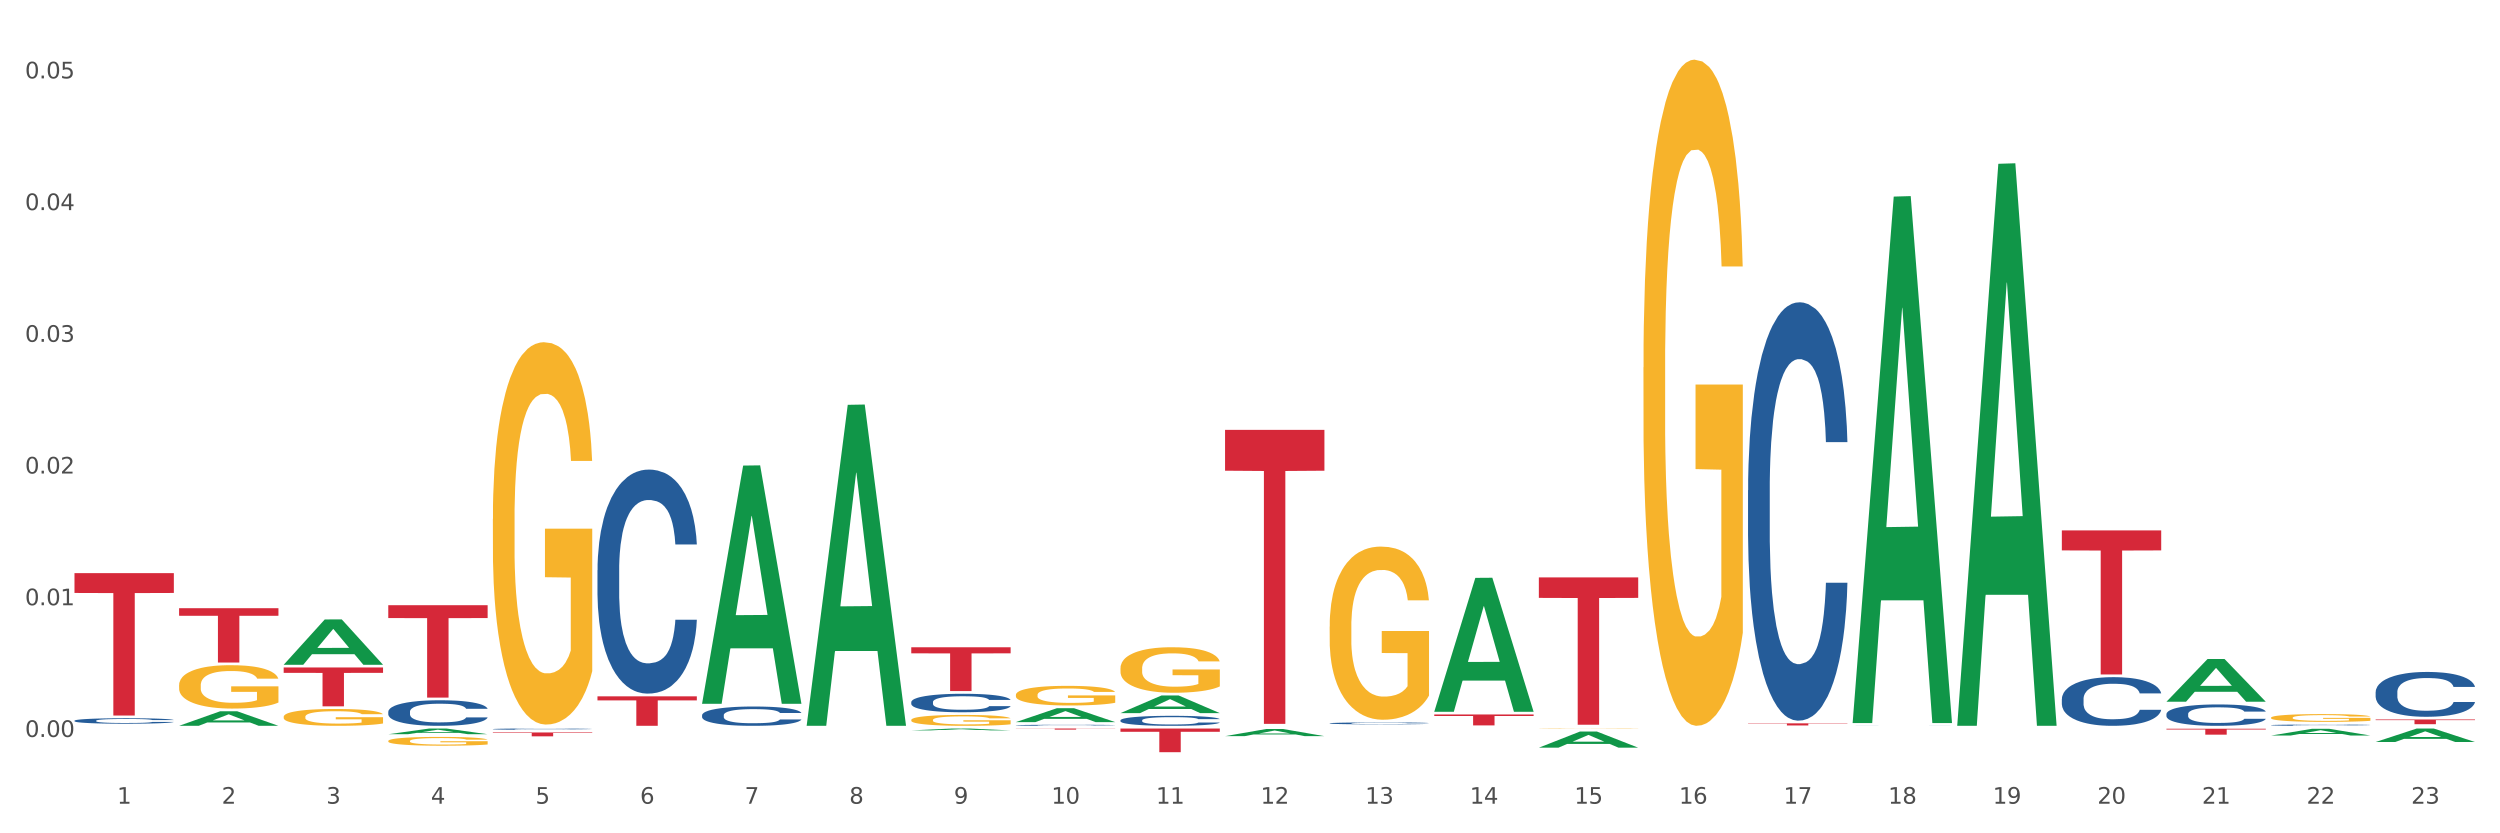 <?xml version="1.0" encoding="utf-8" standalone="no"?>
<!DOCTYPE svg PUBLIC "-//W3C//DTD SVG 1.1//EN"
  "http://www.w3.org/Graphics/SVG/1.1/DTD/svg11.dtd">
<svg xmlns:xlink="http://www.w3.org/1999/xlink" width="1080pt" height="360pt" viewBox="0 0 1080 360" xmlns="http://www.w3.org/2000/svg" version="1.1">
 <rect x="0" y="0" width="1080" height="360" fill="#333333" stroke="none"/>
 <defs>
  <style type="text/css">*{stroke-linejoin: round; stroke-linecap: butt}</style>
 </defs>
 <g id="figure_1">
  <g id="patch_1">
   <path d="M 0 360 
L 1080 360 
L 1080 0 
L 0 0 
z
" style="fill: #ffffff; stroke: #ffffff; stroke-linejoin: miter"/>
  </g>
  <g id="axes_1">
   <g id="matplotlib.axis_1">
    <g id="xtick_1">
     <g id="text_1">
      <!-- 1 -->
      <g style="fill: #4d4d4d" transform="translate(50.584 347.204) scale(0.096 -0.096)">
       <defs>
        <path id="DejaVuSans-31" d="M 794 531 
L 1825 531 
L 1825 4091 
L 703 3866 
L 703 4441 
L 1819 4666 
L 2450 4666 
L 2450 531 
L 3481 531 
L 3481 0 
L 794 0 
L 794 531 
z
" transform="scale(0.016)"/>
       </defs>
       <use xlink:href="#DejaVuSans-31"/>
      </g>
     </g>
    </g>
    <g id="xtick_2">
     <g id="text_2">
      <!-- 2 -->
      <g style="fill: #4d4d4d" transform="translate(95.771 347.204) scale(0.096 -0.096)">
       <defs>
        <path id="DejaVuSans-32" d="M 1228 531 
L 3431 531 
L 3431 0 
L 469 0 
L 469 531 
Q 828 903 1448 1529 
Q 2069 2156 2228 2338 
Q 2531 2678 2651 2914 
Q 2772 3150 2772 3378 
Q 2772 3750 2511 3984 
Q 2250 4219 1831 4219 
Q 1534 4219 1204 4116 
Q 875 4013 500 3803 
L 500 4441 
Q 881 4594 1212 4672 
Q 1544 4750 1819 4750 
Q 2544 4750 2975 4387 
Q 3406 4025 3406 3419 
Q 3406 3131 3298 2873 
Q 3191 2616 2906 2266 
Q 2828 2175 2409 1742 
Q 1991 1309 1228 531 
z
" transform="scale(0.016)"/>
       </defs>
       <use xlink:href="#DejaVuSans-32"/>
      </g>
     </g>
    </g>
    <g id="xtick_3">
     <g id="text_3">
      <!-- 3 -->
      <g style="fill: #4d4d4d" transform="translate(140.957 347.204) scale(0.096 -0.096)">
       <defs>
        <path id="DejaVuSans-33" d="M 2597 2516 
Q 3050 2419 3304 2112 
Q 3559 1806 3559 1356 
Q 3559 666 3084 287 
Q 2609 -91 1734 -91 
Q 1441 -91 1130 -33 
Q 819 25 488 141 
L 488 750 
Q 750 597 1062 519 
Q 1375 441 1716 441 
Q 2309 441 2620 675 
Q 2931 909 2931 1356 
Q 2931 1769 2642 2001 
Q 2353 2234 1838 2234 
L 1294 2234 
L 1294 2753 
L 1863 2753 
Q 2328 2753 2575 2939 
Q 2822 3125 2822 3475 
Q 2822 3834 2567 4026 
Q 2313 4219 1838 4219 
Q 1578 4219 1281 4162 
Q 984 4106 628 3988 
L 628 4550 
Q 988 4650 1302 4700 
Q 1616 4750 1894 4750 
Q 2613 4750 3031 4423 
Q 3450 4097 3450 3541 
Q 3450 3153 3228 2886 
Q 3006 2619 2597 2516 
z
" transform="scale(0.016)"/>
       </defs>
       <use xlink:href="#DejaVuSans-33"/>
      </g>
     </g>
    </g>
    <g id="xtick_4">
     <g id="text_4">
      <!-- 4 -->
      <g style="fill: #4d4d4d" transform="translate(186.143 347.204) scale(0.096 -0.096)">
       <defs>
        <path id="DejaVuSans-34" d="M 2419 4116 
L 825 1625 
L 2419 1625 
L 2419 4116 
z
M 2253 4666 
L 3047 4666 
L 3047 1625 
L 3713 1625 
L 3713 1100 
L 3047 1100 
L 3047 0 
L 2419 0 
L 2419 1100 
L 313 1100 
L 313 1709 
L 2253 4666 
z
" transform="scale(0.016)"/>
       </defs>
       <use xlink:href="#DejaVuSans-34"/>
      </g>
     </g>
    </g>
    <g id="xtick_5">
     <g id="text_5">
      <!-- 5 -->
      <g style="fill: #4d4d4d" transform="translate(231.33 347.204) scale(0.096 -0.096)">
       <defs>
        <path id="DejaVuSans-35" d="M 691 4666 
L 3169 4666 
L 3169 4134 
L 1269 4134 
L 1269 2991 
Q 1406 3038 1543 3061 
Q 1681 3084 1819 3084 
Q 2600 3084 3056 2656 
Q 3513 2228 3513 1497 
Q 3513 744 3044 326 
Q 2575 -91 1722 -91 
Q 1428 -91 1123 -41 
Q 819 9 494 109 
L 494 744 
Q 775 591 1075 516 
Q 1375 441 1709 441 
Q 2250 441 2565 725 
Q 2881 1009 2881 1497 
Q 2881 1984 2565 2268 
Q 2250 2553 1709 2553 
Q 1456 2553 1204 2497 
Q 953 2441 691 2322 
L 691 4666 
z
" transform="scale(0.016)"/>
       </defs>
       <use xlink:href="#DejaVuSans-35"/>
      </g>
     </g>
    </g>
    <g id="xtick_6">
     <g id="text_6">
      <!-- 6 -->
      <g style="fill: #4d4d4d" transform="translate(276.516 347.204) scale(0.096 -0.096)">
       <defs>
        <path id="DejaVuSans-36" d="M 2113 2584 
Q 1688 2584 1439 2293 
Q 1191 2003 1191 1497 
Q 1191 994 1439 701 
Q 1688 409 2113 409 
Q 2538 409 2786 701 
Q 3034 994 3034 1497 
Q 3034 2003 2786 2293 
Q 2538 2584 2113 2584 
z
M 3366 4563 
L 3366 3988 
Q 3128 4100 2886 4159 
Q 2644 4219 2406 4219 
Q 1781 4219 1451 3797 
Q 1122 3375 1075 2522 
Q 1259 2794 1537 2939 
Q 1816 3084 2150 3084 
Q 2853 3084 3261 2657 
Q 3669 2231 3669 1497 
Q 3669 778 3244 343 
Q 2819 -91 2113 -91 
Q 1303 -91 875 529 
Q 447 1150 447 2328 
Q 447 3434 972 4092 
Q 1497 4750 2381 4750 
Q 2619 4750 2861 4703 
Q 3103 4656 3366 4563 
z
" transform="scale(0.016)"/>
       </defs>
       <use xlink:href="#DejaVuSans-36"/>
      </g>
     </g>
    </g>
    <g id="xtick_7">
     <g id="text_7">
      <!-- 7 -->
      <g style="fill: #4d4d4d" transform="translate(321.702 347.204) scale(0.096 -0.096)">
       <defs>
        <path id="DejaVuSans-37" d="M 525 4666 
L 3525 4666 
L 3525 4397 
L 1831 0 
L 1172 0 
L 2766 4134 
L 525 4134 
L 525 4666 
z
" transform="scale(0.016)"/>
       </defs>
       <use xlink:href="#DejaVuSans-37"/>
      </g>
     </g>
    </g>
    <g id="xtick_8">
     <g id="text_8">
      <!-- 8 -->
      <g style="fill: #4d4d4d" transform="translate(366.888 347.204) scale(0.096 -0.096)">
       <defs>
        <path id="DejaVuSans-38" d="M 2034 2216 
Q 1584 2216 1326 1975 
Q 1069 1734 1069 1313 
Q 1069 891 1326 650 
Q 1584 409 2034 409 
Q 2484 409 2743 651 
Q 3003 894 3003 1313 
Q 3003 1734 2745 1975 
Q 2488 2216 2034 2216 
z
M 1403 2484 
Q 997 2584 770 2862 
Q 544 3141 544 3541 
Q 544 4100 942 4425 
Q 1341 4750 2034 4750 
Q 2731 4750 3128 4425 
Q 3525 4100 3525 3541 
Q 3525 3141 3298 2862 
Q 3072 2584 2669 2484 
Q 3125 2378 3379 2068 
Q 3634 1759 3634 1313 
Q 3634 634 3220 271 
Q 2806 -91 2034 -91 
Q 1263 -91 848 271 
Q 434 634 434 1313 
Q 434 1759 690 2068 
Q 947 2378 1403 2484 
z
M 1172 3481 
Q 1172 3119 1398 2916 
Q 1625 2713 2034 2713 
Q 2441 2713 2670 2916 
Q 2900 3119 2900 3481 
Q 2900 3844 2670 4047 
Q 2441 4250 2034 4250 
Q 1625 4250 1398 4047 
Q 1172 3844 1172 3481 
z
" transform="scale(0.016)"/>
       </defs>
       <use xlink:href="#DejaVuSans-38"/>
      </g>
     </g>
    </g>
    <g id="xtick_9">
     <g id="text_9">
      <!-- 9 -->
      <g style="fill: #4d4d4d" transform="translate(412.075 347.204) scale(0.096 -0.096)">
       <defs>
        <path id="DejaVuSans-39" d="M 703 97 
L 703 672 
Q 941 559 1184 500 
Q 1428 441 1663 441 
Q 2288 441 2617 861 
Q 2947 1281 2994 2138 
Q 2813 1869 2534 1725 
Q 2256 1581 1919 1581 
Q 1219 1581 811 2004 
Q 403 2428 403 3163 
Q 403 3881 828 4315 
Q 1253 4750 1959 4750 
Q 2769 4750 3195 4129 
Q 3622 3509 3622 2328 
Q 3622 1225 3098 567 
Q 2575 -91 1691 -91 
Q 1453 -91 1209 -44 
Q 966 3 703 97 
z
M 1959 2075 
Q 2384 2075 2632 2365 
Q 2881 2656 2881 3163 
Q 2881 3666 2632 3958 
Q 2384 4250 1959 4250 
Q 1534 4250 1286 3958 
Q 1038 3666 1038 3163 
Q 1038 2656 1286 2365 
Q 1534 2075 1959 2075 
z
" transform="scale(0.016)"/>
       </defs>
       <use xlink:href="#DejaVuSans-39"/>
      </g>
     </g>
    </g>
    <g id="xtick_10">
     <g id="text_10">
      <!-- 10 -->
      <g style="fill: #4d4d4d" transform="translate(454.207 347.204) scale(0.096 -0.096)">
       <defs>
        <path id="DejaVuSans-30" d="M 2034 4250 
Q 1547 4250 1301 3770 
Q 1056 3291 1056 2328 
Q 1056 1369 1301 889 
Q 1547 409 2034 409 
Q 2525 409 2770 889 
Q 3016 1369 3016 2328 
Q 3016 3291 2770 3770 
Q 2525 4250 2034 4250 
z
M 2034 4750 
Q 2819 4750 3233 4129 
Q 3647 3509 3647 2328 
Q 3647 1150 3233 529 
Q 2819 -91 2034 -91 
Q 1250 -91 836 529 
Q 422 1150 422 2328 
Q 422 3509 836 4129 
Q 1250 4750 2034 4750 
z
" transform="scale(0.016)"/>
       </defs>
       <use xlink:href="#DejaVuSans-31"/>
       <use xlink:href="#DejaVuSans-30" transform="translate(63.623 0)"/>
      </g>
     </g>
    </g>
    <g id="xtick_11">
     <g id="text_11">
      <!-- 11 -->
      <g style="fill: #4d4d4d" transform="translate(499.393 347.204) scale(0.096 -0.096)">
       <use xlink:href="#DejaVuSans-31"/>
       <use xlink:href="#DejaVuSans-31" transform="translate(63.623 0)"/>
      </g>
     </g>
    </g>
    <g id="xtick_12">
     <g id="text_12">
      <!-- 12 -->
      <g style="fill: #4d4d4d" transform="translate(544.58 347.204) scale(0.096 -0.096)">
       <use xlink:href="#DejaVuSans-31"/>
       <use xlink:href="#DejaVuSans-32" transform="translate(63.623 0)"/>
      </g>
     </g>
    </g>
    <g id="xtick_13">
     <g id="text_13">
      <!-- 13 -->
      <g style="fill: #4d4d4d" transform="translate(589.766 347.204) scale(0.096 -0.096)">
       <use xlink:href="#DejaVuSans-31"/>
       <use xlink:href="#DejaVuSans-33" transform="translate(63.623 0)"/>
      </g>
     </g>
    </g>
    <g id="xtick_14">
     <g id="text_14">
      <!-- 14 -->
      <g style="fill: #4d4d4d" transform="translate(634.952 347.204) scale(0.096 -0.096)">
       <use xlink:href="#DejaVuSans-31"/>
       <use xlink:href="#DejaVuSans-34" transform="translate(63.623 0)"/>
      </g>
     </g>
    </g>
    <g id="xtick_15">
     <g id="text_15">
      <!-- 15 -->
      <g style="fill: #4d4d4d" transform="translate(680.138 347.204) scale(0.096 -0.096)">
       <use xlink:href="#DejaVuSans-31"/>
       <use xlink:href="#DejaVuSans-35" transform="translate(63.623 0)"/>
      </g>
     </g>
    </g>
    <g id="xtick_16">
     <g id="text_16">
      <!-- 16 -->
      <g style="fill: #4d4d4d" transform="translate(725.325 347.204) scale(0.096 -0.096)">
       <use xlink:href="#DejaVuSans-31"/>
       <use xlink:href="#DejaVuSans-36" transform="translate(63.623 0)"/>
      </g>
     </g>
    </g>
    <g id="xtick_17">
     <g id="text_17">
      <!-- 17 -->
      <g style="fill: #4d4d4d" transform="translate(770.511 347.204) scale(0.096 -0.096)">
       <use xlink:href="#DejaVuSans-31"/>
       <use xlink:href="#DejaVuSans-37" transform="translate(63.623 0)"/>
      </g>
     </g>
    </g>
    <g id="xtick_18">
     <g id="text_18">
      <!-- 18 -->
      <g style="fill: #4d4d4d" transform="translate(815.697 347.204) scale(0.096 -0.096)">
       <use xlink:href="#DejaVuSans-31"/>
       <use xlink:href="#DejaVuSans-38" transform="translate(63.623 0)"/>
      </g>
     </g>
    </g>
    <g id="xtick_19">
     <g id="text_19">
      <!-- 19 -->
      <g style="fill: #4d4d4d" transform="translate(860.883 347.204) scale(0.096 -0.096)">
       <use xlink:href="#DejaVuSans-31"/>
       <use xlink:href="#DejaVuSans-39" transform="translate(63.623 0)"/>
      </g>
     </g>
    </g>
    <g id="xtick_20">
     <g id="text_20">
      <!-- 20 -->
      <g style="fill: #4d4d4d" transform="translate(906.07 347.204) scale(0.096 -0.096)">
       <use xlink:href="#DejaVuSans-32"/>
       <use xlink:href="#DejaVuSans-30" transform="translate(63.623 0)"/>
      </g>
     </g>
    </g>
    <g id="xtick_21">
     <g id="text_21">
      <!-- 21 -->
      <g style="fill: #4d4d4d" transform="translate(951.256 347.204) scale(0.096 -0.096)">
       <use xlink:href="#DejaVuSans-32"/>
       <use xlink:href="#DejaVuSans-31" transform="translate(63.623 0)"/>
      </g>
     </g>
    </g>
    <g id="xtick_22">
     <g id="text_22">
      <!-- 22 -->
      <g style="fill: #4d4d4d" transform="translate(996.442 347.204) scale(0.096 -0.096)">
       <use xlink:href="#DejaVuSans-32"/>
       <use xlink:href="#DejaVuSans-32" transform="translate(63.623 0)"/>
      </g>
     </g>
    </g>
    <g id="xtick_23">
     <g id="text_23">
      <!-- 23 -->
      <g style="fill: #4d4d4d" transform="translate(1041.629 347.204) scale(0.096 -0.096)">
       <use xlink:href="#DejaVuSans-32"/>
       <use xlink:href="#DejaVuSans-33" transform="translate(63.623 0)"/>
      </g>
     </g>
    </g>
    <g id="xtick_24"/>
    <g id="xtick_25"/>
    <g id="xtick_26"/>
    <g id="xtick_27"/>
    <g id="xtick_28"/>
    <g id="xtick_29"/>
    <g id="xtick_30"/>
    <g id="xtick_31"/>
    <g id="xtick_32"/>
    <g id="xtick_33"/>
    <g id="xtick_34"/>
    <g id="xtick_35"/>
    <g id="xtick_36"/>
    <g id="xtick_37"/>
    <g id="xtick_38"/>
    <g id="xtick_39"/>
    <g id="xtick_40"/>
    <g id="xtick_41"/>
    <g id="xtick_42"/>
    <g id="xtick_43"/>
    <g id="xtick_44"/>
    <g id="xtick_45"/>
   </g>
   <g id="matplotlib.axis_2">
    <g id="ytick_1">
     <g id="text_24">
      <!-- 0.00 -->
      <g style="fill: #4d4d4d" transform="translate(10.8 318.362) scale(0.096 -0.096)">
       <defs>
        <path id="DejaVuSans-2e" d="M 684 794 
L 1344 794 
L 1344 0 
L 684 0 
L 684 794 
z
" transform="scale(0.016)"/>
       </defs>
       <use xlink:href="#DejaVuSans-30"/>
       <use xlink:href="#DejaVuSans-2e" transform="translate(63.623 0)"/>
       <use xlink:href="#DejaVuSans-30" transform="translate(95.41 0)"/>
       <use xlink:href="#DejaVuSans-30" transform="translate(159.033 0)"/>
      </g>
     </g>
    </g>
    <g id="ytick_2">
     <g id="text_25">
      <!-- 0.01 -->
      <g style="fill: #4d4d4d" transform="translate(10.8 261.463) scale(0.096 -0.096)">
       <use xlink:href="#DejaVuSans-30"/>
       <use xlink:href="#DejaVuSans-2e" transform="translate(63.623 0)"/>
       <use xlink:href="#DejaVuSans-30" transform="translate(95.41 0)"/>
       <use xlink:href="#DejaVuSans-31" transform="translate(159.033 0)"/>
      </g>
     </g>
    </g>
    <g id="ytick_3">
     <g id="text_26">
      <!-- 0.02 -->
      <g style="fill: #4d4d4d" transform="translate(10.8 204.564) scale(0.096 -0.096)">
       <use xlink:href="#DejaVuSans-30"/>
       <use xlink:href="#DejaVuSans-2e" transform="translate(63.623 0)"/>
       <use xlink:href="#DejaVuSans-30" transform="translate(95.41 0)"/>
       <use xlink:href="#DejaVuSans-32" transform="translate(159.033 0)"/>
      </g>
     </g>
    </g>
    <g id="ytick_4">
     <g id="text_27">
      <!-- 0.03 -->
      <g style="fill: #4d4d4d" transform="translate(10.8 147.664) scale(0.096 -0.096)">
       <use xlink:href="#DejaVuSans-30"/>
       <use xlink:href="#DejaVuSans-2e" transform="translate(63.623 0)"/>
       <use xlink:href="#DejaVuSans-30" transform="translate(95.41 0)"/>
       <use xlink:href="#DejaVuSans-33" transform="translate(159.033 0)"/>
      </g>
     </g>
    </g>
    <g id="ytick_5">
     <g id="text_28">
      <!-- 0.04 -->
      <g style="fill: #4d4d4d" transform="translate(10.8 90.765) scale(0.096 -0.096)">
       <use xlink:href="#DejaVuSans-30"/>
       <use xlink:href="#DejaVuSans-2e" transform="translate(63.623 0)"/>
       <use xlink:href="#DejaVuSans-30" transform="translate(95.41 0)"/>
       <use xlink:href="#DejaVuSans-34" transform="translate(159.033 0)"/>
      </g>
     </g>
    </g>
    <g id="ytick_6">
     <g id="text_29">
      <!-- 0.05 -->
      <g style="fill: #4d4d4d" transform="translate(10.8 33.866) scale(0.096 -0.096)">
       <use xlink:href="#DejaVuSans-30"/>
       <use xlink:href="#DejaVuSans-2e" transform="translate(63.623 0)"/>
       <use xlink:href="#DejaVuSans-30" transform="translate(95.41 0)"/>
       <use xlink:href="#DejaVuSans-35" transform="translate(159.033 0)"/>
      </g>
     </g>
    </g>
    <g id="ytick_7"/>
    <g id="ytick_8"/>
    <g id="ytick_9"/>
    <g id="ytick_10"/>
    <g id="ytick_11"/>
   </g>
   <g id="PolyCollection_1">
    <path d="M 77.361 313.547 
L 77.406 313.541 
L 95.107 307.267 
L 102.454 307.262 
L 120.288 313.559 
L 111.791 313.559 
L 107.941 312.093 
L 89.664 312.093 
L 89.531 312.116 
L 85.814 313.559 
L 77.361 313.559 
L 77.361 313.547 
L 91.965 311.218 
L 105.64 311.212 
L 98.869 308.604 
L 98.781 308.592 
L 98.692 308.61 
L 91.921 311.212 
L 91.965 311.218 
L 77.361 313.547 
z
" clip-path="url(#p9a84adcd61)" style="fill: #109648"/>
    <path d="M 935.9 314.807 
L 978.827 314.807 
L 978.827 315.164 
L 961.941 315.166 
L 961.941 317.379 
L 952.685 317.379 
L 952.685 315.166 
L 935.9 315.164 
L 935.9 314.809 
L 935.9 314.807 
z
" clip-path="url(#p9a84adcd61)" style="fill: #d62839"/>
    <path d="M 890.714 229.124 
L 933.641 229.124 
L 933.641 237.775 
L 916.755 237.833 
L 916.755 291.372 
L 907.498 291.372 
L 907.498 237.833 
L 890.714 237.775 
L 890.714 229.183 
L 890.714 229.124 
z
" clip-path="url(#p9a84adcd61)" style="fill: #d62839"/>
    <path d="M 755.155 312.491 
L 798.082 312.491 
L 798.082 312.616 
L 781.196 312.617 
L 781.196 313.388 
L 771.94 313.388 
L 771.94 312.617 
L 755.155 312.616 
L 755.155 312.492 
L 755.155 312.491 
z
" clip-path="url(#p9a84adcd61)" style="fill: #d62839"/>
    <path d="M 664.783 249.441 
L 707.71 249.441 
L 707.71 258.287 
L 690.824 258.346 
L 690.824 313.096 
L 681.567 313.096 
L 681.567 258.346 
L 664.783 258.287 
L 664.783 249.5 
L 664.783 249.441 
z
" clip-path="url(#p9a84adcd61)" style="fill: #d62839"/>
    <path d="M 619.597 308.659 
L 662.524 308.659 
L 662.524 309.312 
L 645.638 309.317 
L 645.638 313.36 
L 636.381 313.36 
L 636.381 309.317 
L 619.597 309.312 
L 619.597 308.663 
L 619.597 308.659 
z
" clip-path="url(#p9a84adcd61)" style="fill: #d62839"/>
    <path d="M 529.224 185.693 
L 572.151 185.693 
L 572.151 203.346 
L 555.265 203.465 
L 555.265 312.723 
L 546.008 312.723 
L 546.008 203.465 
L 529.224 203.346 
L 529.224 185.812 
L 529.224 185.693 
z
" clip-path="url(#p9a84adcd61)" style="fill: #d62839"/>
    <path d="M 484.038 314.715 
L 526.965 314.715 
L 526.965 316.137 
L 510.079 316.147 
L 510.079 324.95 
L 500.822 324.95 
L 500.822 316.147 
L 484.038 316.137 
L 484.038 314.725 
L 484.038 314.715 
z
" clip-path="url(#p9a84adcd61)" style="fill: #d62839"/>
    <path d="M 438.851 314.715 
L 481.778 314.715 
L 481.778 314.782 
L 464.892 314.782 
L 464.892 315.195 
L 455.636 315.195 
L 455.636 314.782 
L 438.851 314.782 
L 438.851 314.715 
L 438.851 314.715 
z
" clip-path="url(#p9a84adcd61)" style="fill: #d62839"/>
    <path d="M 393.665 279.615 
L 436.592 279.615 
L 436.592 282.246 
L 419.706 282.264 
L 419.706 298.551 
L 410.449 298.551 
L 410.449 282.264 
L 393.665 282.246 
L 393.665 279.632 
L 393.665 279.615 
z
" clip-path="url(#p9a84adcd61)" style="fill: #d62839"/>
    <path d="M 258.106 300.802 
L 301.033 300.802 
L 301.033 302.575 
L 284.147 302.587 
L 284.147 313.559 
L 274.891 313.559 
L 274.891 302.587 
L 258.106 302.575 
L 258.106 300.814 
L 258.106 300.802 
z
" clip-path="url(#p9a84adcd61)" style="fill: #d62839"/>
    <path d="M 212.92 316.429 
L 255.847 316.429 
L 255.847 316.662 
L 238.961 316.664 
L 238.961 318.105 
L 229.704 318.105 
L 229.704 316.664 
L 212.92 316.662 
L 212.92 316.431 
L 212.92 316.429 
z
" clip-path="url(#p9a84adcd61)" style="fill: #d62839"/>
    <path d="M 1026.273 298.985 
L 1026.324 298.967 
L 1026.324 298.472 
L 1026.476 297.8 
L 1027.034 296.561 
L 1027.745 295.623 
L 1028.962 294.526 
L 1029.622 294.066 
L 1030.485 293.553 
L 1032.26 292.722 
L 1034.29 292.014 
L 1035.711 291.625 
L 1036.776 291.377 
L 1039.161 290.935 
L 1040.531 290.74 
L 1041.952 290.581 
L 1043.17 290.475 
L 1045.199 290.351 
L 1046.823 290.298 
L 1048.701 290.28 
L 1050.274 290.298 
L 1052.354 290.368 
L 1055.398 290.581 
L 1056.565 290.705 
L 1058.138 290.917 
L 1059.762 291.2 
L 1061.081 291.483 
L 1062.604 291.89 
L 1064.177 292.421 
L 1065.699 293.093 
L 1066.764 293.713 
L 1067.627 294.367 
L 1068.388 295.163 
L 1068.946 296.03 
L 1069.2 296.756 
L 1059.914 296.756 
L 1059.661 296.101 
L 1059.153 295.393 
L 1058.646 294.916 
L 1058.088 294.526 
L 1057.225 294.084 
L 1056.464 293.801 
L 1055.195 293.465 
L 1054.028 293.253 
L 1053.064 293.129 
L 1051.897 293.022 
L 1049.411 292.916 
L 1047.635 292.916 
L 1046.519 292.952 
L 1045.149 293.04 
L 1043.982 293.164 
L 1042.612 293.376 
L 1041.546 293.606 
L 1040.481 293.907 
L 1039.872 294.119 
L 1038.958 294.509 
L 1038.349 294.827 
L 1037.538 295.376 
L 1037.081 295.765 
L 1036.269 296.774 
L 1035.914 297.517 
L 1035.762 298.03 
L 1035.66 298.596 
L 1035.66 301.356 
L 1035.965 302.595 
L 1036.218 303.125 
L 1036.624 303.727 
L 1037.385 304.506 
L 1038.502 305.266 
L 1039.669 305.815 
L 1040.633 306.151 
L 1041.546 306.399 
L 1042.459 306.593 
L 1043.576 306.77 
L 1044.489 306.876 
L 1045.859 306.983 
L 1047.483 307.036 
L 1048.751 307.036 
L 1051.339 306.947 
L 1052.506 306.859 
L 1053.622 306.735 
L 1054.84 306.54 
L 1055.804 306.328 
L 1056.363 306.169 
L 1057.276 305.833 
L 1057.986 305.479 
L 1058.595 305.072 
L 1059.001 304.718 
L 1059.458 304.187 
L 1059.813 303.585 
L 1059.914 303.267 
L 1069.2 303.267 
L 1068.997 303.904 
L 1068.642 304.523 
L 1067.931 305.355 
L 1067.373 305.833 
L 1066.511 306.416 
L 1065.597 306.912 
L 1064.329 307.46 
L 1063.162 307.867 
L 1061.944 308.221 
L 1060.625 308.54 
L 1058.24 308.982 
L 1057.377 309.106 
L 1055.551 309.318 
L 1054.13 309.442 
L 1052.05 309.566 
L 1049.918 309.637 
L 1047.686 309.654 
L 1045.707 309.619 
L 1043.525 309.513 
L 1042.155 309.407 
L 1040.633 309.247 
L 1038.857 309 
L 1037.182 308.699 
L 1035.609 308.345 
L 1034.138 307.938 
L 1032.768 307.478 
L 1030.992 306.717 
L 1029.673 305.974 
L 1028.709 305.284 
L 1028.049 304.7 
L 1027.389 303.957 
L 1027.034 303.444 
L 1026.476 302.205 
L 1026.273 301.055 
L 1026.273 298.985 
z
" clip-path="url(#p9a84adcd61)" style="fill: #255c99"/>
    <path d="M 981.087 313.258 
L 981.138 313.257 
L 981.138 313.243 
L 981.29 313.224 
L 981.848 313.189 
L 982.558 313.163 
L 983.776 313.132 
L 984.436 313.119 
L 985.298 313.105 
L 987.074 313.081 
L 989.104 313.061 
L 990.525 313.05 
L 991.59 313.043 
L 993.975 313.031 
L 995.345 313.025 
L 996.766 313.021 
L 997.984 313.018 
L 1000.013 313.014 
L 1001.637 313.013 
L 1003.514 313.012 
L 1005.087 313.013 
L 1007.168 313.015 
L 1010.212 313.021 
L 1011.379 313.024 
L 1012.952 313.03 
L 1014.576 313.038 
L 1015.895 313.046 
L 1017.417 313.058 
L 1018.99 313.073 
L 1020.513 313.092 
L 1021.578 313.109 
L 1022.441 313.128 
L 1023.202 313.15 
L 1023.76 313.174 
L 1024.014 313.195 
L 1014.728 313.195 
L 1014.474 313.176 
L 1013.967 313.157 
L 1013.46 313.143 
L 1012.901 313.132 
L 1012.039 313.12 
L 1011.278 313.112 
L 1010.009 313.102 
L 1008.842 313.096 
L 1007.878 313.093 
L 1006.711 313.09 
L 1004.225 313.087 
L 1002.449 313.087 
L 1001.332 313.088 
L 999.962 313.09 
L 998.795 313.094 
L 997.425 313.1 
L 996.36 313.106 
L 995.294 313.115 
L 994.685 313.121 
L 993.772 313.132 
L 993.163 313.141 
L 992.351 313.156 
L 991.895 313.167 
L 991.083 313.195 
L 990.728 313.216 
L 990.575 313.231 
L 990.474 313.247 
L 990.474 313.325 
L 990.778 313.36 
L 991.032 313.375 
L 991.438 313.392 
L 992.199 313.414 
L 993.315 313.435 
L 994.482 313.451 
L 995.446 313.46 
L 996.36 313.467 
L 997.273 313.473 
L 998.389 313.478 
L 999.303 313.481 
L 1000.673 313.484 
L 1002.297 313.485 
L 1003.565 313.485 
L 1006.153 313.483 
L 1007.32 313.48 
L 1008.436 313.477 
L 1009.654 313.471 
L 1010.618 313.465 
L 1011.176 313.461 
L 1012.09 313.451 
L 1012.8 313.441 
L 1013.409 313.43 
L 1013.815 313.42 
L 1014.271 313.405 
L 1014.627 313.388 
L 1014.728 313.379 
L 1024.014 313.379 
L 1023.811 313.397 
L 1023.456 313.414 
L 1022.745 313.438 
L 1022.187 313.451 
L 1021.324 313.468 
L 1020.411 313.482 
L 1019.143 313.497 
L 1017.976 313.509 
L 1016.758 313.519 
L 1015.438 313.528 
L 1013.054 313.54 
L 1012.191 313.544 
L 1010.364 313.55 
L 1008.944 313.553 
L 1006.863 313.557 
L 1004.732 313.559 
L 1002.5 313.559 
L 1000.521 313.558 
L 998.339 313.555 
L 996.969 313.552 
L 995.446 313.548 
L 993.671 313.541 
L 991.996 313.532 
L 990.423 313.522 
L 988.952 313.511 
L 987.582 313.498 
L 985.806 313.476 
L 984.486 313.455 
L 983.522 313.436 
L 982.863 313.419 
L 982.203 313.398 
L 981.848 313.384 
L 981.29 313.349 
L 981.087 313.316 
L 981.087 313.258 
z
" clip-path="url(#p9a84adcd61)" style="fill: #255c99"/>
    <path d="M 1026.273 310.81 
L 1069.2 310.81 
L 1069.2 311.094 
L 1052.314 311.096 
L 1052.314 312.856 
L 1043.057 312.856 
L 1043.057 311.096 
L 1026.273 311.094 
L 1026.273 310.812 
L 1026.273 310.81 
z
" clip-path="url(#p9a84adcd61)" style="fill: #d62839"/>
    <path d="M 935.9 308.47 
L 935.951 308.462 
L 935.951 308.226 
L 936.103 307.905 
L 936.662 307.314 
L 937.372 306.867 
L 938.59 306.344 
L 939.249 306.124 
L 940.112 305.88 
L 941.888 305.483 
L 943.918 305.145 
L 945.338 304.96 
L 946.404 304.841 
L 948.789 304.631 
L 950.159 304.538 
L 951.579 304.462 
L 952.797 304.411 
L 954.827 304.352 
L 956.451 304.327 
L 958.328 304.318 
L 959.901 304.327 
L 961.981 304.36 
L 965.026 304.462 
L 966.193 304.521 
L 967.766 304.622 
L 969.39 304.757 
L 970.709 304.892 
L 972.231 305.086 
L 973.804 305.339 
L 975.326 305.66 
L 976.392 305.955 
L 977.254 306.268 
L 978.016 306.647 
L 978.574 307.061 
L 978.827 307.407 
L 969.542 307.407 
L 969.288 307.095 
L 968.781 306.757 
L 968.273 306.529 
L 967.715 306.344 
L 966.853 306.133 
L 966.091 305.998 
L 964.823 305.837 
L 963.656 305.736 
L 962.692 305.677 
L 961.525 305.626 
L 959.038 305.576 
L 957.262 305.576 
L 956.146 305.593 
L 954.776 305.635 
L 953.609 305.694 
L 952.239 305.795 
L 951.174 305.905 
L 950.108 306.048 
L 949.499 306.15 
L 948.586 306.335 
L 947.977 306.487 
L 947.165 306.749 
L 946.708 306.934 
L 945.896 307.415 
L 945.541 307.77 
L 945.389 308.015 
L 945.288 308.285 
L 945.288 309.601 
L 945.592 310.192 
L 945.846 310.445 
L 946.252 310.732 
L 947.013 311.103 
L 948.129 311.466 
L 949.296 311.728 
L 950.26 311.888 
L 951.174 312.006 
L 952.087 312.099 
L 953.203 312.184 
L 954.117 312.234 
L 955.487 312.285 
L 957.11 312.31 
L 958.379 312.31 
L 960.967 312.268 
L 962.134 312.226 
L 963.25 312.167 
L 964.468 312.074 
L 965.432 311.973 
L 965.99 311.897 
L 966.903 311.736 
L 967.614 311.568 
L 968.223 311.373 
L 968.628 311.205 
L 969.085 310.951 
L 969.44 310.665 
L 969.542 310.513 
L 978.827 310.513 
L 978.624 310.816 
L 978.269 311.112 
L 977.559 311.508 
L 977.001 311.736 
L 976.138 312.015 
L 975.225 312.251 
L 973.956 312.513 
L 972.789 312.707 
L 971.571 312.876 
L 970.252 313.028 
L 967.867 313.239 
L 967.005 313.298 
L 965.178 313.399 
L 963.757 313.458 
L 961.677 313.517 
L 959.546 313.551 
L 957.313 313.559 
L 955.334 313.542 
L 953.152 313.492 
L 951.782 313.441 
L 950.26 313.365 
L 948.484 313.247 
L 946.81 313.103 
L 945.237 312.935 
L 943.765 312.741 
L 942.395 312.521 
L 940.619 312.158 
L 939.3 311.804 
L 938.336 311.475 
L 937.676 311.196 
L 937.017 310.842 
L 936.662 310.597 
L 936.103 310.006 
L 935.9 309.458 
L 935.9 308.47 
z
" clip-path="url(#p9a84adcd61)" style="fill: #255c99"/>
    <path d="M 800.342 313.538 
L 800.392 313.538 
L 800.392 313.537 
L 800.545 313.536 
L 801.103 313.533 
L 801.813 313.531 
L 803.031 313.529 
L 803.691 313.528 
L 804.553 313.527 
L 806.329 313.526 
L 808.359 313.524 
L 809.78 313.523 
L 810.845 313.523 
L 813.23 313.522 
L 814.6 313.522 
L 816.021 313.521 
L 817.238 313.521 
L 819.268 313.521 
L 820.892 313.521 
L 822.769 313.521 
L 824.342 313.521 
L 826.423 313.521 
L 829.467 313.521 
L 830.634 313.522 
L 832.207 313.522 
L 833.831 313.523 
L 835.15 313.523 
L 836.672 313.524 
L 838.245 313.525 
L 839.767 313.526 
L 840.833 313.528 
L 841.696 313.529 
L 842.457 313.53 
L 843.015 313.532 
L 843.269 313.534 
L 833.983 313.534 
L 833.729 313.532 
L 833.222 313.531 
L 832.714 313.53 
L 832.156 313.529 
L 831.294 313.528 
L 830.533 313.528 
L 829.264 313.527 
L 828.097 313.527 
L 827.133 313.526 
L 825.966 313.526 
L 823.48 313.526 
L 821.704 313.526 
L 820.587 313.526 
L 819.217 313.526 
L 818.05 313.526 
L 816.68 313.527 
L 815.615 313.527 
L 814.549 313.528 
L 813.94 313.528 
L 813.027 313.529 
L 812.418 313.53 
L 811.606 313.531 
L 811.15 313.532 
L 810.338 313.534 
L 809.982 313.535 
L 809.83 313.536 
L 809.729 313.537 
L 809.729 313.543 
L 810.033 313.545 
L 810.287 313.546 
L 810.693 313.547 
L 811.454 313.549 
L 812.57 313.55 
L 813.737 313.552 
L 814.701 313.552 
L 815.615 313.553 
L 816.528 313.553 
L 817.644 313.553 
L 818.558 313.554 
L 819.928 313.554 
L 821.551 313.554 
L 822.82 313.554 
L 825.408 313.554 
L 826.575 313.554 
L 827.691 313.553 
L 828.909 313.553 
L 829.873 313.553 
L 830.431 313.552 
L 831.344 313.552 
L 832.055 313.551 
L 832.664 313.55 
L 833.07 313.549 
L 833.526 313.548 
L 833.882 313.547 
L 833.983 313.547 
L 843.269 313.547 
L 843.066 313.548 
L 842.71 313.549 
L 842 313.551 
L 841.442 313.552 
L 840.579 313.553 
L 839.666 313.554 
L 838.397 313.555 
L 837.23 313.556 
L 836.013 313.556 
L 834.693 313.557 
L 832.309 313.558 
L 831.446 313.558 
L 829.619 313.559 
L 828.199 313.559 
L 826.118 313.559 
L 823.987 313.559 
L 821.754 313.559 
L 819.776 313.559 
L 817.594 313.559 
L 816.224 313.559 
L 814.701 313.558 
L 812.925 313.558 
L 811.251 313.557 
L 809.678 313.557 
L 808.207 313.556 
L 806.837 313.555 
L 805.061 313.553 
L 803.741 313.552 
L 802.777 313.551 
L 802.118 313.549 
L 801.458 313.548 
L 801.103 313.547 
L 800.545 313.544 
L 800.342 313.542 
L 800.342 313.538 
z
" clip-path="url(#p9a84adcd61)" style="fill: #255c99"/>
    <path d="M 755.155 211.799 
L 755.206 211.634 
L 755.206 207.012 
L 755.358 200.74 
L 755.917 189.185 
L 756.627 180.436 
L 757.845 170.202 
L 758.504 165.91 
L 759.367 161.124 
L 761.143 153.365 
L 763.172 146.763 
L 764.593 143.131 
L 765.659 140.82 
L 768.044 136.693 
L 769.414 134.878 
L 770.834 133.392 
L 772.052 132.402 
L 774.082 131.246 
L 775.706 130.751 
L 777.583 130.586 
L 779.156 130.751 
L 781.236 131.411 
L 784.281 133.392 
L 785.448 134.548 
L 787.021 136.528 
L 788.645 139.169 
L 789.964 141.811 
L 791.486 145.607 
L 793.059 150.559 
L 794.581 156.832 
L 795.647 162.609 
L 796.509 168.717 
L 797.27 176.145 
L 797.829 184.233 
L 798.082 191.001 
L 788.797 191.001 
L 788.543 184.893 
L 788.036 178.291 
L 787.528 173.834 
L 786.97 170.202 
L 786.107 166.076 
L 785.346 163.434 
L 784.078 160.298 
L 782.911 158.317 
L 781.947 157.162 
L 780.78 156.171 
L 778.293 155.181 
L 776.517 155.181 
L 775.401 155.511 
L 774.031 156.337 
L 772.864 157.492 
L 771.494 159.473 
L 770.428 161.619 
L 769.363 164.425 
L 768.754 166.406 
L 767.841 170.037 
L 767.232 173.008 
L 766.42 178.126 
L 765.963 181.757 
L 765.151 191.166 
L 764.796 198.099 
L 764.644 202.886 
L 764.542 208.168 
L 764.542 233.918 
L 764.847 245.473 
L 765.101 250.425 
L 765.507 256.038 
L 766.268 263.301 
L 767.384 270.398 
L 768.551 275.516 
L 769.515 278.652 
L 770.428 280.963 
L 771.342 282.779 
L 772.458 284.429 
L 773.371 285.42 
L 774.741 286.41 
L 776.365 286.905 
L 777.634 286.905 
L 780.221 286.08 
L 781.389 285.255 
L 782.505 284.099 
L 783.723 282.283 
L 784.687 280.303 
L 785.245 278.817 
L 786.158 275.681 
L 786.869 272.379 
L 787.477 268.583 
L 787.883 265.281 
L 788.34 260.329 
L 788.695 254.717 
L 788.797 251.746 
L 798.082 251.746 
L 797.879 257.688 
L 797.524 263.466 
L 796.814 271.224 
L 796.256 275.681 
L 795.393 281.128 
L 794.48 285.75 
L 793.211 290.867 
L 792.044 294.663 
L 790.826 297.965 
L 789.507 300.936 
L 787.122 305.063 
L 786.26 306.218 
L 784.433 308.199 
L 783.012 309.354 
L 780.932 310.51 
L 778.801 311.17 
L 776.568 311.335 
L 774.589 311.005 
L 772.407 310.015 
L 771.037 309.024 
L 769.515 307.539 
L 767.739 305.228 
L 766.065 302.422 
L 764.492 299.12 
L 763.02 295.324 
L 761.65 291.032 
L 759.874 283.934 
L 758.555 277.001 
L 757.591 270.564 
L 756.931 265.116 
L 756.272 258.183 
L 755.917 253.396 
L 755.358 241.842 
L 755.155 231.112 
L 755.155 211.799 
z
" clip-path="url(#p9a84adcd61)" style="fill: #255c99"/>
    <path d="M 574.41 312.464 
L 574.461 312.464 
L 574.461 312.442 
L 574.613 312.413 
L 575.171 312.36 
L 575.882 312.319 
L 577.1 312.272 
L 577.759 312.252 
L 578.622 312.23 
L 580.398 312.194 
L 582.427 312.164 
L 583.848 312.147 
L 584.914 312.136 
L 587.299 312.117 
L 588.669 312.109 
L 590.089 312.102 
L 591.307 312.097 
L 593.337 312.092 
L 594.96 312.089 
L 596.838 312.089 
L 598.411 312.089 
L 600.491 312.093 
L 603.536 312.102 
L 604.703 312.107 
L 606.276 312.116 
L 607.899 312.128 
L 609.219 312.141 
L 610.741 312.158 
L 612.314 312.181 
L 613.836 312.21 
L 614.902 312.237 
L 615.764 312.265 
L 616.525 312.299 
L 617.084 312.337 
L 617.337 312.368 
L 608.052 312.368 
L 607.798 312.34 
L 607.291 312.309 
L 606.783 312.289 
L 606.225 312.272 
L 605.362 312.253 
L 604.601 312.241 
L 603.333 312.226 
L 602.166 312.217 
L 601.202 312.212 
L 600.035 312.207 
L 597.548 312.202 
L 595.772 312.202 
L 594.656 312.204 
L 593.286 312.208 
L 592.119 312.213 
L 590.749 312.222 
L 589.683 312.232 
L 588.618 312.245 
L 588.009 312.254 
L 587.096 312.271 
L 586.487 312.285 
L 585.675 312.309 
L 585.218 312.325 
L 584.406 312.369 
L 584.051 312.401 
L 583.899 312.423 
L 583.797 312.448 
L 583.797 312.567 
L 584.102 312.62 
L 584.356 312.643 
L 584.761 312.669 
L 585.523 312.703 
L 586.639 312.735 
L 587.806 312.759 
L 588.77 312.774 
L 589.683 312.784 
L 590.597 312.793 
L 591.713 312.8 
L 592.626 312.805 
L 593.996 312.809 
L 595.62 312.812 
L 596.889 312.812 
L 599.476 312.808 
L 600.643 312.804 
L 601.76 312.799 
L 602.978 312.79 
L 603.942 312.781 
L 604.5 312.774 
L 605.413 312.76 
L 606.123 312.745 
L 606.732 312.727 
L 607.138 312.712 
L 607.595 312.689 
L 607.95 312.663 
L 608.052 312.649 
L 617.337 312.649 
L 617.134 312.677 
L 616.779 312.703 
L 616.069 312.739 
L 615.511 312.76 
L 614.648 312.785 
L 613.735 312.806 
L 612.466 312.83 
L 611.299 312.848 
L 610.081 312.863 
L 608.762 312.877 
L 606.377 312.896 
L 605.515 312.901 
L 603.688 312.91 
L 602.267 312.916 
L 600.187 312.921 
L 598.056 312.924 
L 595.823 312.925 
L 593.844 312.923 
L 591.662 312.919 
L 590.292 312.914 
L 588.77 312.907 
L 586.994 312.896 
L 585.32 312.883 
L 583.747 312.868 
L 582.275 312.851 
L 580.905 312.831 
L 579.129 312.798 
L 577.81 312.766 
L 576.846 312.736 
L 576.186 312.711 
L 575.527 312.679 
L 575.171 312.657 
L 574.613 312.603 
L 574.41 312.554 
L 574.41 312.464 
z
" clip-path="url(#p9a84adcd61)" style="fill: #255c99"/>
    <path d="M 484.038 311.174 
L 484.088 311.17 
L 484.088 311.059 
L 484.241 310.909 
L 484.799 310.632 
L 485.509 310.422 
L 486.727 310.177 
L 487.387 310.074 
L 488.249 309.959 
L 490.025 309.773 
L 492.055 309.615 
L 493.476 309.528 
L 494.541 309.473 
L 496.926 309.374 
L 498.296 309.33 
L 499.717 309.295 
L 500.935 309.271 
L 502.964 309.243 
L 504.588 309.231 
L 506.465 309.228 
L 508.038 309.231 
L 510.119 309.247 
L 513.163 309.295 
L 514.33 309.322 
L 515.903 309.37 
L 517.527 309.433 
L 518.846 309.497 
L 520.368 309.588 
L 521.941 309.706 
L 523.464 309.857 
L 524.529 309.995 
L 525.392 310.141 
L 526.153 310.319 
L 526.711 310.513 
L 526.965 310.675 
L 517.679 310.675 
L 517.425 310.529 
L 516.918 310.371 
L 516.411 310.264 
L 515.852 310.177 
L 514.99 310.078 
L 514.229 310.015 
L 512.96 309.94 
L 511.793 309.892 
L 510.829 309.864 
L 509.662 309.841 
L 507.176 309.817 
L 505.4 309.817 
L 504.283 309.825 
L 502.913 309.845 
L 501.746 309.872 
L 500.376 309.92 
L 499.311 309.971 
L 498.245 310.038 
L 497.636 310.086 
L 496.723 310.173 
L 496.114 310.244 
L 495.302 310.367 
L 494.846 310.454 
L 494.034 310.679 
L 493.679 310.845 
L 493.526 310.96 
L 493.425 311.087 
L 493.425 311.704 
L 493.729 311.981 
L 493.983 312.099 
L 494.389 312.234 
L 495.15 312.408 
L 496.266 312.578 
L 497.433 312.701 
L 498.397 312.776 
L 499.311 312.831 
L 500.224 312.875 
L 501.34 312.914 
L 502.254 312.938 
L 503.624 312.962 
L 505.248 312.974 
L 506.516 312.974 
L 509.104 312.954 
L 510.271 312.934 
L 511.387 312.906 
L 512.605 312.863 
L 513.569 312.815 
L 514.127 312.78 
L 515.041 312.705 
L 515.751 312.626 
L 516.36 312.535 
L 516.766 312.456 
L 517.222 312.337 
L 517.578 312.202 
L 517.679 312.131 
L 526.965 312.131 
L 526.762 312.274 
L 526.407 312.412 
L 525.696 312.598 
L 525.138 312.705 
L 524.275 312.835 
L 523.362 312.946 
L 522.094 313.069 
L 520.927 313.16 
L 519.709 313.239 
L 518.389 313.31 
L 516.005 313.409 
L 515.142 313.437 
L 513.315 313.484 
L 511.895 313.512 
L 509.814 313.539 
L 507.683 313.555 
L 505.45 313.559 
L 503.472 313.551 
L 501.29 313.528 
L 499.92 313.504 
L 498.397 313.468 
L 496.622 313.413 
L 494.947 313.346 
L 493.374 313.266 
L 491.903 313.175 
L 490.533 313.073 
L 488.757 312.903 
L 487.437 312.736 
L 486.473 312.582 
L 485.814 312.452 
L 485.154 312.285 
L 484.799 312.171 
L 484.241 311.894 
L 484.038 311.637 
L 484.038 311.174 
z
" clip-path="url(#p9a84adcd61)" style="fill: #255c99"/>
    <path d="M 438.851 313.309 
L 438.902 313.308 
L 438.902 313.297 
L 439.054 313.281 
L 439.613 313.252 
L 440.323 313.23 
L 441.541 313.204 
L 442.2 313.194 
L 443.063 313.181 
L 444.839 313.162 
L 446.869 313.145 
L 448.289 313.136 
L 449.355 313.13 
L 451.74 313.12 
L 453.11 313.115 
L 454.53 313.112 
L 455.748 313.109 
L 457.778 313.106 
L 459.402 313.105 
L 461.279 313.105 
L 462.852 313.105 
L 464.932 313.107 
L 467.977 313.112 
L 469.144 313.115 
L 470.717 313.12 
L 472.341 313.126 
L 473.66 313.133 
L 475.182 313.142 
L 476.755 313.155 
L 478.277 313.171 
L 479.343 313.185 
L 480.205 313.201 
L 480.967 313.219 
L 481.525 313.24 
L 481.778 313.257 
L 472.493 313.257 
L 472.239 313.241 
L 471.732 313.225 
L 471.224 313.213 
L 470.666 313.204 
L 469.804 313.194 
L 469.042 313.187 
L 467.774 313.179 
L 466.607 313.174 
L 465.643 313.172 
L 464.476 313.169 
L 461.989 313.167 
L 460.213 313.167 
L 459.097 313.167 
L 457.727 313.169 
L 456.56 313.172 
L 455.19 313.177 
L 454.125 313.183 
L 453.059 313.19 
L 452.45 313.195 
L 451.537 313.204 
L 450.928 313.211 
L 450.116 313.224 
L 449.659 313.233 
L 448.847 313.257 
L 448.492 313.274 
L 448.34 313.286 
L 448.239 313.3 
L 448.239 313.365 
L 448.543 313.394 
L 448.797 313.406 
L 449.203 313.42 
L 449.964 313.438 
L 451.08 313.456 
L 452.247 313.469 
L 453.211 313.477 
L 454.125 313.483 
L 455.038 313.487 
L 456.154 313.492 
L 457.068 313.494 
L 458.438 313.497 
L 460.061 313.498 
L 461.33 313.498 
L 463.918 313.496 
L 465.085 313.494 
L 466.201 313.491 
L 467.419 313.486 
L 468.383 313.481 
L 468.941 313.477 
L 469.854 313.47 
L 470.565 313.461 
L 471.174 313.452 
L 471.579 313.443 
L 472.036 313.431 
L 472.391 313.417 
L 472.493 313.409 
L 481.778 313.409 
L 481.575 313.424 
L 481.22 313.439 
L 480.51 313.458 
L 479.952 313.47 
L 479.089 313.483 
L 478.176 313.495 
L 476.907 313.508 
L 475.74 313.517 
L 474.522 313.526 
L 473.203 313.533 
L 470.818 313.543 
L 469.956 313.546 
L 468.129 313.551 
L 466.708 313.554 
L 464.628 313.557 
L 462.497 313.559 
L 460.264 313.559 
L 458.285 313.558 
L 456.103 313.556 
L 454.733 313.553 
L 453.211 313.55 
L 451.435 313.544 
L 449.761 313.537 
L 448.188 313.528 
L 446.716 313.519 
L 445.346 313.508 
L 443.57 313.49 
L 442.251 313.473 
L 441.287 313.457 
L 440.627 313.443 
L 439.968 313.426 
L 439.613 313.413 
L 439.054 313.384 
L 438.851 313.357 
L 438.851 313.309 
z
" clip-path="url(#p9a84adcd61)" style="fill: #255c99"/>
    <path d="M 393.665 303.296 
L 393.716 303.289 
L 393.716 303.084 
L 393.868 302.807 
L 394.426 302.296 
L 395.137 301.91 
L 396.354 301.457 
L 397.014 301.268 
L 397.877 301.056 
L 399.653 300.713 
L 401.682 300.422 
L 403.103 300.261 
L 404.169 300.159 
L 406.553 299.977 
L 407.923 299.896 
L 409.344 299.831 
L 410.562 299.787 
L 412.592 299.736 
L 414.215 299.714 
L 416.093 299.707 
L 417.666 299.714 
L 419.746 299.743 
L 422.791 299.831 
L 423.958 299.882 
L 425.531 299.969 
L 427.154 300.086 
L 428.474 300.203 
L 429.996 300.37 
L 431.569 300.589 
L 433.091 300.867 
L 434.157 301.122 
L 435.019 301.392 
L 435.78 301.72 
L 436.338 302.078 
L 436.592 302.377 
L 427.307 302.377 
L 427.053 302.107 
L 426.545 301.815 
L 426.038 301.618 
L 425.48 301.457 
L 424.617 301.275 
L 423.856 301.158 
L 422.588 301.02 
L 421.421 300.932 
L 420.456 300.881 
L 419.289 300.837 
L 416.803 300.794 
L 415.027 300.794 
L 413.911 300.808 
L 412.541 300.845 
L 411.374 300.896 
L 410.004 300.983 
L 408.938 301.078 
L 407.873 301.202 
L 407.264 301.29 
L 406.35 301.45 
L 405.742 301.581 
L 404.93 301.808 
L 404.473 301.968 
L 403.661 302.384 
L 403.306 302.69 
L 403.154 302.902 
L 403.052 303.135 
L 403.052 304.273 
L 403.357 304.784 
L 403.61 305.003 
L 404.016 305.251 
L 404.777 305.572 
L 405.894 305.886 
L 407.061 306.112 
L 408.025 306.25 
L 408.938 306.353 
L 409.852 306.433 
L 410.968 306.506 
L 411.881 306.55 
L 413.251 306.593 
L 414.875 306.615 
L 416.143 306.615 
L 418.731 306.579 
L 419.898 306.542 
L 421.015 306.491 
L 422.232 306.411 
L 423.197 306.323 
L 423.755 306.258 
L 424.668 306.119 
L 425.378 305.973 
L 425.987 305.805 
L 426.393 305.66 
L 426.85 305.441 
L 427.205 305.193 
L 427.307 305.061 
L 436.592 305.061 
L 436.389 305.324 
L 436.034 305.579 
L 435.324 305.922 
L 434.765 306.119 
L 433.903 306.36 
L 432.99 306.564 
L 431.721 306.79 
L 430.554 306.958 
L 429.336 307.104 
L 428.017 307.235 
L 425.632 307.418 
L 424.769 307.469 
L 422.943 307.556 
L 421.522 307.607 
L 419.442 307.658 
L 417.311 307.688 
L 415.078 307.695 
L 413.099 307.68 
L 410.917 307.637 
L 409.547 307.593 
L 408.025 307.527 
L 406.249 307.425 
L 404.575 307.301 
L 403.002 307.155 
L 401.53 306.987 
L 400.16 306.798 
L 398.384 306.484 
L 397.065 306.177 
L 396.101 305.893 
L 395.441 305.652 
L 394.781 305.346 
L 394.426 305.134 
L 393.868 304.624 
L 393.665 304.149 
L 393.665 303.296 
z
" clip-path="url(#p9a84adcd61)" style="fill: #255c99"/>
    <path d="M 303.293 308.963 
L 303.343 308.955 
L 303.343 308.742 
L 303.496 308.452 
L 304.054 307.918 
L 304.764 307.514 
L 305.982 307.042 
L 306.642 306.844 
L 307.504 306.622 
L 309.28 306.264 
L 311.31 305.959 
L 312.73 305.792 
L 313.796 305.685 
L 316.181 305.494 
L 317.551 305.41 
L 318.972 305.342 
L 320.189 305.296 
L 322.219 305.243 
L 323.843 305.22 
L 325.72 305.212 
L 327.293 305.22 
L 329.374 305.25 
L 332.418 305.342 
L 333.585 305.395 
L 335.158 305.487 
L 336.782 305.609 
L 338.101 305.731 
L 339.623 305.906 
L 341.196 306.135 
L 342.718 306.424 
L 343.784 306.691 
L 344.647 306.973 
L 345.408 307.316 
L 345.966 307.69 
L 346.22 308.002 
L 336.934 308.002 
L 336.68 307.72 
L 336.173 307.415 
L 335.665 307.209 
L 335.107 307.042 
L 334.245 306.851 
L 333.484 306.729 
L 332.215 306.584 
L 331.048 306.493 
L 330.084 306.44 
L 328.917 306.394 
L 326.431 306.348 
L 324.655 306.348 
L 323.538 306.363 
L 322.168 306.401 
L 321.001 306.455 
L 319.631 306.546 
L 318.566 306.645 
L 317.5 306.775 
L 316.891 306.866 
L 315.978 307.034 
L 315.369 307.171 
L 314.557 307.408 
L 314.1 307.575 
L 313.289 308.01 
L 312.933 308.33 
L 312.781 308.551 
L 312.68 308.795 
L 312.68 309.984 
L 312.984 310.518 
L 313.238 310.746 
L 313.644 311.006 
L 314.405 311.341 
L 315.521 311.669 
L 316.688 311.905 
L 317.652 312.05 
L 318.566 312.157 
L 319.479 312.24 
L 320.595 312.317 
L 321.509 312.362 
L 322.879 312.408 
L 324.502 312.431 
L 325.771 312.431 
L 328.359 312.393 
L 329.526 312.355 
L 330.642 312.301 
L 331.86 312.218 
L 332.824 312.126 
L 333.382 312.058 
L 334.295 311.913 
L 335.006 311.76 
L 335.615 311.585 
L 336.021 311.432 
L 336.477 311.204 
L 336.833 310.945 
L 336.934 310.807 
L 346.22 310.807 
L 346.017 311.082 
L 345.661 311.349 
L 344.951 311.707 
L 344.393 311.913 
L 343.53 312.164 
L 342.617 312.378 
L 341.348 312.614 
L 340.181 312.789 
L 338.964 312.942 
L 337.644 313.079 
L 335.26 313.27 
L 334.397 313.323 
L 332.57 313.414 
L 331.15 313.468 
L 329.069 313.521 
L 326.938 313.552 
L 324.705 313.559 
L 322.726 313.544 
L 320.545 313.498 
L 319.175 313.452 
L 317.652 313.384 
L 315.876 313.277 
L 314.202 313.148 
L 312.629 312.995 
L 311.158 312.82 
L 309.788 312.622 
L 308.012 312.294 
L 306.692 311.974 
L 305.728 311.676 
L 305.069 311.425 
L 304.409 311.105 
L 304.054 310.884 
L 303.496 310.35 
L 303.293 309.855 
L 303.293 308.963 
z
" clip-path="url(#p9a84adcd61)" style="fill: #255c99"/>
    <path d="M 258.106 246.343 
L 258.157 246.254 
L 258.157 243.779 
L 258.309 240.42 
L 258.867 234.233 
L 259.578 229.548 
L 260.796 224.067 
L 261.455 221.769 
L 262.318 219.205 
L 264.094 215.051 
L 266.123 211.515 
L 267.544 209.57 
L 268.61 208.332 
L 270.995 206.123 
L 272.365 205.15 
L 273.785 204.355 
L 275.003 203.824 
L 277.033 203.205 
L 278.657 202.94 
L 280.534 202.852 
L 282.107 202.94 
L 284.187 203.294 
L 287.232 204.355 
L 288.399 204.973 
L 289.972 206.034 
L 291.595 207.448 
L 292.915 208.863 
L 294.437 210.896 
L 296.01 213.548 
L 297.532 216.907 
L 298.598 220.001 
L 299.46 223.271 
L 300.221 227.249 
L 300.78 231.581 
L 301.033 235.205 
L 291.748 235.205 
L 291.494 231.934 
L 290.987 228.398 
L 290.479 226.012 
L 289.921 224.067 
L 289.058 221.857 
L 288.297 220.443 
L 287.029 218.763 
L 285.862 217.702 
L 284.898 217.084 
L 283.731 216.553 
L 281.244 216.023 
L 279.468 216.023 
L 278.352 216.2 
L 276.982 216.642 
L 275.815 217.26 
L 274.445 218.321 
L 273.379 219.47 
L 272.314 220.973 
L 271.705 222.034 
L 270.792 223.979 
L 270.183 225.57 
L 269.371 228.31 
L 268.914 230.255 
L 268.102 235.293 
L 267.747 239.006 
L 267.595 241.569 
L 267.493 244.398 
L 267.493 258.188 
L 267.798 264.376 
L 268.052 267.028 
L 268.458 270.033 
L 269.219 273.923 
L 270.335 277.724 
L 271.502 280.464 
L 272.466 282.143 
L 273.379 283.381 
L 274.293 284.353 
L 275.409 285.237 
L 276.322 285.768 
L 277.692 286.298 
L 279.316 286.563 
L 280.585 286.563 
L 283.172 286.121 
L 284.34 285.679 
L 285.456 285.06 
L 286.674 284.088 
L 287.638 283.027 
L 288.196 282.232 
L 289.109 280.552 
L 289.82 278.784 
L 290.428 276.751 
L 290.834 274.983 
L 291.291 272.331 
L 291.646 269.326 
L 291.748 267.735 
L 301.033 267.735 
L 300.83 270.917 
L 300.475 274.011 
L 299.765 278.166 
L 299.207 280.552 
L 298.344 283.469 
L 297.431 285.944 
L 296.162 288.685 
L 294.995 290.718 
L 293.777 292.486 
L 292.458 294.077 
L 290.073 296.287 
L 289.211 296.906 
L 287.384 297.966 
L 285.963 298.585 
L 283.883 299.204 
L 281.752 299.557 
L 279.519 299.646 
L 277.54 299.469 
L 275.358 298.939 
L 273.988 298.408 
L 272.466 297.613 
L 270.69 296.375 
L 269.016 294.872 
L 267.443 293.105 
L 265.971 291.071 
L 264.601 288.773 
L 262.825 284.972 
L 261.506 281.259 
L 260.542 277.812 
L 259.882 274.895 
L 259.223 271.182 
L 258.867 268.619 
L 258.309 262.431 
L 258.106 256.685 
L 258.106 246.343 
z
" clip-path="url(#p9a84adcd61)" style="fill: #255c99"/>
    <path d="M 212.92 314.966 
L 212.971 314.965 
L 212.971 314.951 
L 213.123 314.932 
L 213.681 314.896 
L 214.392 314.869 
L 215.609 314.837 
L 216.269 314.824 
L 217.132 314.809 
L 218.908 314.785 
L 220.937 314.765 
L 222.358 314.754 
L 223.424 314.747 
L 225.808 314.734 
L 227.178 314.728 
L 228.599 314.724 
L 229.817 314.721 
L 231.847 314.717 
L 233.47 314.716 
L 235.348 314.715 
L 236.921 314.716 
L 239.001 314.718 
L 242.045 314.724 
L 243.213 314.727 
L 244.786 314.733 
L 246.409 314.742 
L 247.728 314.75 
L 249.251 314.761 
L 250.824 314.777 
L 252.346 314.796 
L 253.411 314.814 
L 254.274 314.833 
L 255.035 314.856 
L 255.593 314.881 
L 255.847 314.902 
L 246.561 314.902 
L 246.308 314.883 
L 245.8 314.862 
L 245.293 314.849 
L 244.735 314.837 
L 243.872 314.825 
L 243.111 314.817 
L 241.843 314.807 
L 240.675 314.801 
L 239.711 314.797 
L 238.544 314.794 
L 236.058 314.791 
L 234.282 314.791 
L 233.166 314.792 
L 231.796 314.795 
L 230.629 314.798 
L 229.259 314.804 
L 228.193 314.811 
L 227.128 314.82 
L 226.519 314.826 
L 225.605 314.837 
L 224.996 314.846 
L 224.185 314.862 
L 223.728 314.873 
L 222.916 314.902 
L 222.561 314.924 
L 222.409 314.938 
L 222.307 314.955 
L 222.307 315.034 
L 222.612 315.07 
L 222.865 315.085 
L 223.271 315.103 
L 224.032 315.125 
L 225.149 315.147 
L 226.316 315.163 
L 227.28 315.172 
L 228.193 315.18 
L 229.107 315.185 
L 230.223 315.19 
L 231.136 315.193 
L 232.506 315.196 
L 234.13 315.198 
L 235.398 315.198 
L 237.986 315.195 
L 239.153 315.193 
L 240.27 315.189 
L 241.487 315.184 
L 242.451 315.178 
L 243.01 315.173 
L 243.923 315.163 
L 244.633 315.153 
L 245.242 315.141 
L 245.648 315.131 
L 246.105 315.116 
L 246.46 315.099 
L 246.561 315.089 
L 255.847 315.089 
L 255.644 315.108 
L 255.289 315.126 
L 254.579 315.15 
L 254.02 315.163 
L 253.158 315.18 
L 252.244 315.194 
L 250.976 315.21 
L 249.809 315.222 
L 248.591 315.232 
L 247.272 315.241 
L 244.887 315.254 
L 244.024 315.258 
L 242.198 315.264 
L 240.777 315.267 
L 238.697 315.271 
L 236.565 315.273 
L 234.333 315.273 
L 232.354 315.272 
L 230.172 315.269 
L 228.802 315.266 
L 227.28 315.262 
L 225.504 315.255 
L 223.829 315.246 
L 222.256 315.236 
L 220.785 315.224 
L 219.415 315.211 
L 217.639 315.189 
L 216.32 315.167 
L 215.356 315.147 
L 214.696 315.131 
L 214.036 315.109 
L 213.681 315.094 
L 213.123 315.059 
L 212.92 315.026 
L 212.92 314.966 
z
" clip-path="url(#p9a84adcd61)" style="fill: #255c99"/>
    <path d="M 167.734 307.475 
L 167.785 307.465 
L 167.785 307.182 
L 167.937 306.799 
L 168.495 306.092 
L 169.205 305.557 
L 170.423 304.932 
L 171.083 304.669 
L 171.945 304.377 
L 173.721 303.903 
L 175.751 303.499 
L 177.172 303.277 
L 178.237 303.136 
L 180.622 302.883 
L 181.992 302.772 
L 183.413 302.682 
L 184.631 302.621 
L 186.66 302.55 
L 188.284 302.52 
L 190.161 302.51 
L 191.734 302.52 
L 193.815 302.561 
L 196.859 302.682 
L 198.026 302.752 
L 199.599 302.873 
L 201.223 303.035 
L 202.542 303.196 
L 204.064 303.428 
L 205.637 303.731 
L 207.16 304.115 
L 208.225 304.468 
L 209.088 304.841 
L 209.849 305.295 
L 210.407 305.79 
L 210.661 306.203 
L 201.375 306.203 
L 201.121 305.83 
L 200.614 305.426 
L 200.107 305.154 
L 199.548 304.932 
L 198.686 304.68 
L 197.925 304.518 
L 196.656 304.326 
L 195.489 304.205 
L 194.525 304.135 
L 193.358 304.074 
L 190.872 304.014 
L 189.096 304.014 
L 187.98 304.034 
L 186.61 304.084 
L 185.442 304.155 
L 184.072 304.276 
L 183.007 304.407 
L 181.941 304.579 
L 181.332 304.7 
L 180.419 304.922 
L 179.81 305.103 
L 178.998 305.416 
L 178.542 305.638 
L 177.73 306.213 
L 177.375 306.637 
L 177.222 306.93 
L 177.121 307.253 
L 177.121 308.827 
L 177.425 309.533 
L 177.679 309.836 
L 178.085 310.179 
L 178.846 310.623 
L 179.962 311.057 
L 181.129 311.37 
L 182.094 311.561 
L 183.007 311.703 
L 183.92 311.814 
L 185.037 311.914 
L 185.95 311.975 
L 187.32 312.036 
L 188.944 312.066 
L 190.212 312.066 
L 192.8 312.015 
L 193.967 311.965 
L 195.083 311.894 
L 196.301 311.783 
L 197.265 311.662 
L 197.823 311.571 
L 198.737 311.38 
L 199.447 311.178 
L 200.056 310.946 
L 200.462 310.744 
L 200.918 310.441 
L 201.274 310.098 
L 201.375 309.917 
L 210.661 309.917 
L 210.458 310.28 
L 210.103 310.633 
L 209.392 311.107 
L 208.834 311.38 
L 207.972 311.713 
L 207.058 311.995 
L 205.79 312.308 
L 204.623 312.54 
L 203.405 312.742 
L 202.086 312.923 
L 199.701 313.176 
L 198.838 313.246 
L 197.011 313.367 
L 195.591 313.438 
L 193.51 313.509 
L 191.379 313.549 
L 189.147 313.559 
L 187.168 313.539 
L 184.986 313.478 
L 183.616 313.418 
L 182.094 313.327 
L 180.318 313.186 
L 178.643 313.014 
L 177.07 312.812 
L 175.599 312.58 
L 174.229 312.318 
L 172.453 311.884 
L 171.133 311.46 
L 170.169 311.067 
L 169.51 310.734 
L 168.85 310.31 
L 168.495 310.017 
L 167.937 309.311 
L 167.734 308.655 
L 167.734 307.475 
z
" clip-path="url(#p9a84adcd61)" style="fill: #255c99"/>
    <path d="M 32.175 311.341 
L 32.226 311.339 
L 32.226 311.278 
L 32.378 311.196 
L 32.936 311.044 
L 33.646 310.93 
L 34.864 310.795 
L 35.524 310.739 
L 36.387 310.676 
L 38.162 310.574 
L 40.192 310.488 
L 41.613 310.44 
L 42.678 310.41 
L 45.063 310.356 
L 46.433 310.332 
L 47.854 310.312 
L 49.072 310.299 
L 51.101 310.284 
L 52.725 310.278 
L 54.603 310.276 
L 56.176 310.278 
L 58.256 310.286 
L 61.3 310.312 
L 62.467 310.327 
L 64.04 310.353 
L 65.664 310.388 
L 66.983 310.423 
L 68.506 310.473 
L 70.079 310.538 
L 71.601 310.62 
L 72.666 310.696 
L 73.529 310.776 
L 74.29 310.873 
L 74.848 310.979 
L 75.102 311.068 
L 65.816 311.068 
L 65.563 310.988 
L 65.055 310.901 
L 64.548 310.843 
L 63.99 310.795 
L 63.127 310.741 
L 62.366 310.706 
L 61.097 310.665 
L 59.93 310.639 
L 58.966 310.624 
L 57.799 310.611 
L 55.313 310.598 
L 53.537 310.598 
L 52.421 310.603 
L 51.051 310.613 
L 49.884 310.629 
L 48.514 310.655 
L 47.448 310.683 
L 46.383 310.719 
L 45.774 310.745 
L 44.86 310.793 
L 44.251 310.832 
L 43.44 310.899 
L 42.983 310.947 
L 42.171 311.07 
L 41.816 311.161 
L 41.664 311.224 
L 41.562 311.293 
L 41.562 311.631 
L 41.867 311.783 
L 42.12 311.848 
L 42.526 311.921 
L 43.287 312.017 
L 44.404 312.11 
L 45.571 312.177 
L 46.535 312.218 
L 47.448 312.248 
L 48.361 312.272 
L 49.478 312.294 
L 50.391 312.307 
L 51.761 312.32 
L 53.385 312.326 
L 54.653 312.326 
L 57.241 312.316 
L 58.408 312.305 
L 59.524 312.29 
L 60.742 312.266 
L 61.706 312.24 
L 62.264 312.22 
L 63.178 312.179 
L 63.888 312.136 
L 64.497 312.086 
L 64.903 312.043 
L 65.36 311.978 
L 65.715 311.904 
L 65.816 311.865 
L 75.102 311.865 
L 74.899 311.943 
L 74.544 312.019 
L 73.833 312.121 
L 73.275 312.179 
L 72.413 312.251 
L 71.499 312.311 
L 70.231 312.378 
L 69.064 312.428 
L 67.846 312.472 
L 66.527 312.511 
L 64.142 312.565 
L 63.279 312.58 
L 61.453 312.606 
L 60.032 312.621 
L 57.951 312.636 
L 55.82 312.645 
L 53.588 312.647 
L 51.609 312.643 
L 49.427 312.63 
L 48.057 312.617 
L 46.535 312.597 
L 44.759 312.567 
L 43.084 312.53 
L 41.511 312.487 
L 40.04 312.437 
L 38.67 312.381 
L 36.894 312.287 
L 35.575 312.197 
L 34.611 312.112 
L 33.951 312.041 
L 33.291 311.95 
L 32.936 311.887 
L 32.378 311.735 
L 32.175 311.594 
L 32.175 311.341 
z
" clip-path="url(#p9a84adcd61)" style="fill: #255c99"/>
    <path d="M 32.175 247.607 
L 75.102 247.607 
L 75.102 256.155 
L 58.216 256.213 
L 58.216 309.12 
L 48.959 309.12 
L 48.959 256.213 
L 32.175 256.155 
L 32.175 247.664 
L 32.175 247.607 
z
" clip-path="url(#p9a84adcd61)" style="fill: #d62839"/>
    <path d="M 77.361 262.751 
L 120.288 262.751 
L 120.288 266.01 
L 103.402 266.032 
L 103.402 286.202 
L 94.146 286.202 
L 94.146 266.032 
L 77.361 266.01 
L 77.361 262.773 
L 77.361 262.751 
z
" clip-path="url(#p9a84adcd61)" style="fill: #d62839"/>
    <path d="M 890.714 301.978 
L 890.765 301.958 
L 890.765 301.421 
L 890.917 300.691 
L 891.475 299.346 
L 892.186 298.328 
L 893.403 297.138 
L 894.063 296.638 
L 894.926 296.081 
L 896.702 295.179 
L 898.731 294.41 
L 900.152 293.988 
L 901.218 293.719 
L 903.602 293.239 
L 904.972 293.027 
L 906.393 292.855 
L 907.611 292.739 
L 909.641 292.605 
L 911.264 292.547 
L 913.142 292.528 
L 914.715 292.547 
L 916.795 292.624 
L 919.84 292.855 
L 921.007 292.989 
L 922.58 293.22 
L 924.203 293.527 
L 925.523 293.834 
L 927.045 294.276 
L 928.618 294.852 
L 930.14 295.582 
L 931.206 296.254 
L 932.068 296.965 
L 932.829 297.829 
L 933.387 298.77 
L 933.641 299.558 
L 924.356 299.558 
L 924.102 298.847 
L 923.594 298.079 
L 923.087 297.56 
L 922.529 297.138 
L 921.666 296.657 
L 920.905 296.35 
L 919.637 295.985 
L 918.47 295.755 
L 917.506 295.62 
L 916.338 295.505 
L 913.852 295.39 
L 912.076 295.39 
L 910.96 295.428 
L 909.59 295.524 
L 908.423 295.659 
L 907.053 295.889 
L 905.987 296.139 
L 904.922 296.465 
L 904.313 296.696 
L 903.399 297.118 
L 902.791 297.464 
L 901.979 298.06 
L 901.522 298.482 
L 900.71 299.577 
L 900.355 300.384 
L 900.203 300.941 
L 900.101 301.555 
L 900.101 304.551 
L 900.406 305.896 
L 900.659 306.472 
L 901.065 307.125 
L 901.827 307.97 
L 902.943 308.796 
L 904.11 309.391 
L 905.074 309.756 
L 905.987 310.025 
L 906.901 310.236 
L 908.017 310.429 
L 908.93 310.544 
L 910.3 310.659 
L 911.924 310.717 
L 913.193 310.717 
L 915.78 310.621 
L 916.947 310.525 
L 918.064 310.39 
L 919.281 310.179 
L 920.246 309.948 
L 920.804 309.776 
L 921.717 309.411 
L 922.427 309.026 
L 923.036 308.585 
L 923.442 308.201 
L 923.899 307.624 
L 924.254 306.971 
L 924.356 306.626 
L 933.641 306.626 
L 933.438 307.317 
L 933.083 307.989 
L 932.373 308.892 
L 931.814 309.411 
L 930.952 310.044 
L 930.039 310.582 
L 928.77 311.178 
L 927.603 311.619 
L 926.385 312.003 
L 925.066 312.349 
L 922.681 312.829 
L 921.819 312.964 
L 919.992 313.194 
L 918.571 313.329 
L 916.491 313.463 
L 914.36 313.54 
L 912.127 313.559 
L 910.148 313.521 
L 907.966 313.406 
L 906.596 313.29 
L 905.074 313.117 
L 903.298 312.849 
L 901.624 312.522 
L 900.051 312.138 
L 898.579 311.696 
L 897.209 311.197 
L 895.433 310.371 
L 894.114 309.564 
L 893.15 308.815 
L 892.49 308.181 
L 891.831 307.375 
L 891.475 306.818 
L 890.917 305.473 
L 890.714 304.225 
L 890.714 301.978 
z
" clip-path="url(#p9a84adcd61)" style="fill: #255c99"/>
    <path d="M 122.548 288.349 
L 165.475 288.349 
L 165.475 290.68 
L 148.589 290.696 
L 148.589 305.123 
L 139.332 305.123 
L 139.332 290.696 
L 122.548 290.68 
L 122.548 288.365 
L 122.548 288.349 
z
" clip-path="url(#p9a84adcd61)" style="fill: #d62839"/>
    <path d="M 167.734 261.459 
L 210.661 261.459 
L 210.661 267.003 
L 193.775 267.041 
L 193.775 301.354 
L 184.518 301.354 
L 184.518 267.041 
L 167.734 267.003 
L 167.734 261.496 
L 167.734 261.459 
z
" clip-path="url(#p9a84adcd61)" style="fill: #d62839"/>
    <path d="M 212.92 224.161 
L 212.971 224.01 
L 212.971 218.579 
L 213.072 213.903 
L 213.579 202.589 
L 214.339 193.236 
L 214.897 188.257 
L 215.454 184.184 
L 216.113 180.111 
L 216.924 175.887 
L 218.394 169.702 
L 219.306 166.534 
L 220.421 163.215 
L 222.448 158.388 
L 223.918 155.673 
L 225.438 153.41 
L 227.922 150.694 
L 229.544 149.488 
L 231.267 148.582 
L 233.345 147.979 
L 234.916 147.828 
L 238.362 148.281 
L 241.302 149.638 
L 242.721 150.694 
L 244.545 152.505 
L 245.508 153.711 
L 247.079 156.125 
L 248.701 159.293 
L 249.816 162.008 
L 251.488 167.138 
L 252.756 172.267 
L 253.921 178.603 
L 254.529 182.977 
L 254.985 187.05 
L 255.391 191.727 
L 255.796 199.119 
L 246.674 199.119 
L 246.319 193.839 
L 245.762 188.861 
L 244.951 184.033 
L 244.241 181.016 
L 243.025 177.245 
L 241.91 174.831 
L 240.744 173.021 
L 239.325 171.512 
L 238.21 170.758 
L 236.639 170.155 
L 233.547 170.306 
L 231.469 171.512 
L 230.05 173.021 
L 229.138 174.379 
L 228.327 175.887 
L 227.415 177.999 
L 226.351 181.167 
L 225.59 184.033 
L 224.83 187.654 
L 224.222 191.274 
L 223.665 195.498 
L 223.208 200.024 
L 222.854 204.701 
L 222.55 210.433 
L 222.296 219.937 
L 222.296 240.604 
L 222.397 245.281 
L 222.651 251.466 
L 222.955 256.142 
L 223.462 261.724 
L 223.918 265.495 
L 224.779 270.926 
L 225.742 275.452 
L 226.503 278.318 
L 227.263 280.732 
L 228.581 284.05 
L 230.05 286.766 
L 231.317 288.425 
L 233.041 289.934 
L 234.206 290.537 
L 235.22 290.839 
L 237.703 290.839 
L 239.477 290.386 
L 241.454 289.33 
L 242.974 287.973 
L 244.241 286.313 
L 245.66 283.598 
L 246.572 281.033 
L 246.572 249.505 
L 235.423 249.354 
L 235.423 228.385 
L 255.847 228.385 
L 255.847 289.934 
L 254.985 293.102 
L 254.023 295.968 
L 253.009 298.533 
L 251.488 301.701 
L 249.664 304.718 
L 248.042 306.83 
L 246.319 308.64 
L 244.292 310.299 
L 241.656 311.808 
L 240.035 312.411 
L 238.007 312.864 
L 235.625 313.015 
L 233.547 312.713 
L 231.52 311.959 
L 229.391 310.601 
L 227.314 308.64 
L 225.742 306.679 
L 224.171 304.265 
L 222.499 301.097 
L 221.181 298.08 
L 220.168 295.365 
L 219.053 291.895 
L 217.836 287.369 
L 216.924 283.296 
L 216.113 279.072 
L 215.251 273.641 
L 214.643 268.965 
L 214.035 263.082 
L 213.68 258.707 
L 213.275 251.918 
L 212.971 242.414 
L 212.92 224.161 
z
" clip-path="url(#p9a84adcd61)" style="fill: #f7b32b"/>
    <path d="M 981.087 317.75 
L 981.131 317.747 
L 998.833 314.836 
L 1006.179 314.834 
L 1024.014 317.755 
L 1015.517 317.755 
L 1011.667 317.075 
L 993.39 317.075 
L 993.257 317.086 
L 989.539 317.755 
L 981.087 317.755 
L 981.087 317.75 
L 995.691 316.669 
L 1009.365 316.666 
L 1002.595 315.456 
L 1002.506 315.451 
L 1002.417 315.459 
L 995.647 316.666 
L 995.691 316.669 
L 981.087 317.75 
z
" clip-path="url(#p9a84adcd61)" style="fill: #109648"/>
    <path d="M 1026.273 320.543 
L 1026.317 320.538 
L 1044.019 314.72 
L 1051.365 314.715 
L 1069.2 320.554 
L 1060.703 320.554 
L 1056.853 319.194 
L 1038.576 319.194 
L 1038.443 319.216 
L 1034.726 320.554 
L 1026.273 320.554 
L 1026.273 320.543 
L 1040.877 318.383 
L 1054.552 318.377 
L 1047.781 315.96 
L 1047.692 315.949 
L 1047.604 315.965 
L 1040.833 318.377 
L 1040.877 318.383 
L 1026.273 320.543 
z
" clip-path="url(#p9a84adcd61)" style="fill: #109648"/>
    <path d="M 122.548 309.643 
L 122.598 309.636 
L 122.598 309.397 
L 122.7 309.191 
L 123.206 308.692 
L 123.967 308.28 
L 124.524 308.061 
L 125.082 307.881 
L 125.74 307.701 
L 126.551 307.515 
L 128.021 307.243 
L 128.933 307.103 
L 130.048 306.957 
L 132.076 306.744 
L 133.545 306.624 
L 135.066 306.525 
L 137.549 306.405 
L 139.171 306.352 
L 140.894 306.312 
L 142.972 306.285 
L 144.543 306.279 
L 147.99 306.299 
L 150.929 306.358 
L 152.348 306.405 
L 154.173 306.485 
L 155.136 306.538 
L 156.707 306.644 
L 158.328 306.784 
L 159.443 306.904 
L 161.116 307.13 
L 162.383 307.356 
L 163.549 307.635 
L 164.157 307.828 
L 164.613 308.007 
L 165.018 308.213 
L 165.424 308.539 
L 156.301 308.539 
L 155.946 308.307 
L 155.389 308.087 
L 154.578 307.874 
L 153.869 307.741 
L 152.652 307.575 
L 151.537 307.469 
L 150.372 307.389 
L 148.952 307.322 
L 147.837 307.289 
L 146.266 307.263 
L 143.175 307.269 
L 141.097 307.322 
L 139.678 307.389 
L 138.766 307.449 
L 137.955 307.515 
L 137.042 307.608 
L 135.978 307.748 
L 135.218 307.874 
L 134.458 308.034 
L 133.849 308.194 
L 133.292 308.38 
L 132.836 308.579 
L 132.481 308.785 
L 132.177 309.038 
L 131.924 309.457 
L 131.924 310.368 
L 132.025 310.574 
L 132.278 310.846 
L 132.582 311.053 
L 133.089 311.299 
L 133.545 311.465 
L 134.407 311.704 
L 135.37 311.904 
L 136.13 312.03 
L 136.89 312.136 
L 138.208 312.283 
L 139.678 312.402 
L 140.945 312.475 
L 142.668 312.542 
L 143.834 312.568 
L 144.847 312.582 
L 147.331 312.582 
L 149.104 312.562 
L 151.081 312.515 
L 152.601 312.455 
L 153.869 312.382 
L 155.288 312.263 
L 156.2 312.15 
L 156.2 310.76 
L 145.05 310.753 
L 145.05 309.829 
L 165.475 309.829 
L 165.475 312.542 
L 164.613 312.682 
L 163.65 312.808 
L 162.636 312.921 
L 161.116 313.061 
L 159.291 313.193 
L 157.67 313.287 
L 155.946 313.366 
L 153.919 313.44 
L 151.284 313.506 
L 149.662 313.533 
L 147.635 313.553 
L 145.253 313.559 
L 143.175 313.546 
L 141.148 313.513 
L 139.019 313.453 
L 136.941 313.366 
L 135.37 313.28 
L 133.799 313.174 
L 132.126 313.034 
L 130.809 312.901 
L 129.795 312.781 
L 128.68 312.628 
L 127.464 312.429 
L 126.551 312.249 
L 125.74 312.063 
L 124.879 311.824 
L 124.271 311.618 
L 123.663 311.358 
L 123.308 311.166 
L 122.902 310.866 
L 122.598 310.447 
L 122.548 309.643 
z
" clip-path="url(#p9a84adcd61)" style="fill: #f7b32b"/>
    <path d="M 167.734 320.102 
L 167.785 320.098 
L 167.785 319.973 
L 167.886 319.865 
L 168.393 319.605 
L 169.153 319.389 
L 169.71 319.274 
L 170.268 319.18 
L 170.927 319.087 
L 171.738 318.989 
L 173.207 318.847 
L 174.12 318.774 
L 175.235 318.697 
L 177.262 318.586 
L 178.732 318.523 
L 180.252 318.471 
L 182.735 318.409 
L 184.357 318.381 
L 186.08 318.36 
L 188.158 318.346 
L 189.729 318.343 
L 193.176 318.353 
L 196.115 318.384 
L 197.534 318.409 
L 199.359 318.45 
L 200.322 318.478 
L 201.893 318.534 
L 203.515 318.607 
L 204.63 318.669 
L 206.302 318.788 
L 207.569 318.906 
L 208.735 319.052 
L 209.343 319.153 
L 209.799 319.246 
L 210.205 319.354 
L 210.61 319.525 
L 201.487 319.525 
L 201.133 319.403 
L 200.575 319.288 
L 199.764 319.177 
L 199.055 319.107 
L 197.838 319.021 
L 196.723 318.965 
L 195.558 318.923 
L 194.139 318.888 
L 193.024 318.871 
L 191.453 318.857 
L 188.361 318.861 
L 186.283 318.888 
L 184.864 318.923 
L 183.952 318.954 
L 183.141 318.989 
L 182.229 319.038 
L 181.164 319.111 
L 180.404 319.177 
L 179.644 319.26 
L 179.036 319.344 
L 178.478 319.441 
L 178.022 319.545 
L 177.667 319.653 
L 177.363 319.785 
L 177.11 320.004 
L 177.11 320.481 
L 177.211 320.588 
L 177.465 320.731 
L 177.769 320.839 
L 178.276 320.967 
L 178.732 321.054 
L 179.593 321.179 
L 180.556 321.284 
L 181.316 321.35 
L 182.077 321.405 
L 183.394 321.482 
L 184.864 321.545 
L 186.131 321.583 
L 187.854 321.618 
L 189.02 321.631 
L 190.034 321.638 
L 192.517 321.638 
L 194.291 321.628 
L 196.267 321.604 
L 197.788 321.572 
L 199.055 321.534 
L 200.474 321.471 
L 201.386 321.412 
L 201.386 320.686 
L 190.236 320.682 
L 190.236 320.199 
L 210.661 320.199 
L 210.661 321.618 
L 209.799 321.691 
L 208.836 321.757 
L 207.823 321.816 
L 206.302 321.889 
L 204.478 321.958 
L 202.856 322.007 
L 201.133 322.049 
L 199.105 322.087 
L 196.47 322.122 
L 194.848 322.136 
L 192.821 322.146 
L 190.439 322.149 
L 188.361 322.142 
L 186.334 322.125 
L 184.205 322.094 
L 182.127 322.049 
L 180.556 322.003 
L 178.985 321.948 
L 177.313 321.875 
L 175.995 321.805 
L 174.981 321.743 
L 173.866 321.663 
L 172.65 321.558 
L 171.738 321.465 
L 170.927 321.367 
L 170.065 321.242 
L 169.457 321.134 
L 168.849 320.999 
L 168.494 320.898 
L 168.089 320.741 
L 167.785 320.522 
L 167.734 320.102 
z
" clip-path="url(#p9a84adcd61)" style="fill: #f7b32b"/>
    <path d="M 800.342 311.937 
L 800.386 311.724 
L 818.088 84.926 
L 825.434 84.712 
L 843.269 312.365 
L 834.772 312.365 
L 830.922 259.353 
L 812.644 259.353 
L 812.512 260.208 
L 808.794 312.365 
L 800.342 312.365 
L 800.342 311.937 
L 814.946 227.717 
L 828.62 227.503 
L 821.849 133.235 
L 821.761 132.808 
L 821.672 133.449 
L 814.901 227.503 
L 814.946 227.717 
L 800.342 311.937 
z
" clip-path="url(#p9a84adcd61)" style="fill: #109648"/>
    <path d="M 393.665 311.026 
L 393.716 311.022 
L 393.716 310.867 
L 393.817 310.734 
L 394.324 310.412 
L 395.084 310.145 
L 395.642 310.003 
L 396.199 309.887 
L 396.858 309.771 
L 397.669 309.65 
L 399.139 309.474 
L 400.051 309.384 
L 401.166 309.289 
L 403.193 309.152 
L 404.663 309.074 
L 406.183 309.01 
L 408.667 308.932 
L 410.289 308.898 
L 412.012 308.872 
L 414.09 308.855 
L 415.661 308.851 
L 419.107 308.864 
L 422.047 308.902 
L 423.466 308.932 
L 425.29 308.984 
L 426.253 309.018 
L 427.824 309.087 
L 429.446 309.177 
L 430.561 309.255 
L 432.234 309.401 
L 433.501 309.547 
L 434.666 309.728 
L 435.274 309.853 
L 435.731 309.969 
L 436.136 310.102 
L 436.541 310.313 
L 427.419 310.313 
L 427.064 310.162 
L 426.507 310.02 
L 425.696 309.883 
L 424.986 309.797 
L 423.77 309.689 
L 422.655 309.62 
L 421.489 309.569 
L 420.07 309.526 
L 418.955 309.504 
L 417.384 309.487 
L 414.292 309.491 
L 412.215 309.526 
L 410.795 309.569 
L 409.883 309.607 
L 409.072 309.65 
L 408.16 309.711 
L 407.096 309.801 
L 406.335 309.883 
L 405.575 309.986 
L 404.967 310.089 
L 404.41 310.209 
L 403.953 310.338 
L 403.599 310.472 
L 403.295 310.635 
L 403.041 310.906 
L 403.041 311.495 
L 403.143 311.628 
L 403.396 311.805 
L 403.7 311.938 
L 404.207 312.097 
L 404.663 312.205 
L 405.525 312.359 
L 406.488 312.488 
L 407.248 312.57 
L 408.008 312.639 
L 409.326 312.734 
L 410.795 312.811 
L 412.062 312.858 
L 413.786 312.901 
L 414.951 312.918 
L 415.965 312.927 
L 418.448 312.927 
L 420.222 312.914 
L 422.199 312.884 
L 423.719 312.845 
L 424.986 312.798 
L 426.405 312.721 
L 427.318 312.648 
L 427.318 311.749 
L 416.168 311.745 
L 416.168 311.147 
L 436.592 311.147 
L 436.592 312.901 
L 435.731 312.992 
L 434.768 313.073 
L 433.754 313.146 
L 432.234 313.237 
L 430.409 313.323 
L 428.787 313.383 
L 427.064 313.434 
L 425.037 313.482 
L 422.401 313.525 
L 420.78 313.542 
L 418.752 313.555 
L 416.37 313.559 
L 414.292 313.551 
L 412.265 313.529 
L 410.137 313.49 
L 408.059 313.434 
L 406.488 313.379 
L 404.916 313.31 
L 403.244 313.219 
L 401.926 313.133 
L 400.913 313.056 
L 399.798 312.957 
L 398.581 312.828 
L 397.669 312.712 
L 396.858 312.592 
L 395.997 312.437 
L 395.388 312.304 
L 394.78 312.136 
L 394.425 312.011 
L 394.02 311.818 
L 393.716 311.547 
L 393.665 311.026 
z
" clip-path="url(#p9a84adcd61)" style="fill: #f7b32b"/>
    <path d="M 438.851 300.209 
L 438.902 300.202 
L 438.902 299.923 
L 439.004 299.682 
L 439.51 299.101 
L 440.271 298.62 
L 440.828 298.364 
L 441.386 298.155 
L 442.044 297.946 
L 442.855 297.729 
L 444.325 297.411 
L 445.237 297.248 
L 446.352 297.078 
L 448.38 296.83 
L 449.849 296.69 
L 451.37 296.574 
L 453.853 296.434 
L 455.475 296.372 
L 457.198 296.326 
L 459.276 296.295 
L 460.847 296.287 
L 464.293 296.31 
L 467.233 296.38 
L 468.652 296.434 
L 470.477 296.527 
L 471.439 296.589 
L 473.011 296.713 
L 474.632 296.876 
L 475.747 297.016 
L 477.42 297.279 
L 478.687 297.543 
L 479.853 297.868 
L 480.461 298.093 
L 480.917 298.302 
L 481.322 298.543 
L 481.728 298.923 
L 472.605 298.923 
L 472.25 298.651 
L 471.693 298.395 
L 470.882 298.147 
L 470.172 297.992 
L 468.956 297.799 
L 467.841 297.675 
L 466.675 297.581 
L 465.256 297.504 
L 464.141 297.465 
L 462.57 297.434 
L 459.479 297.442 
L 457.401 297.504 
L 455.982 297.581 
L 455.069 297.651 
L 454.259 297.729 
L 453.346 297.837 
L 452.282 298 
L 451.522 298.147 
L 450.762 298.333 
L 450.153 298.519 
L 449.596 298.737 
L 449.14 298.969 
L 448.785 299.209 
L 448.481 299.504 
L 448.227 299.992 
L 448.227 301.054 
L 448.329 301.295 
L 448.582 301.613 
L 448.886 301.853 
L 449.393 302.14 
L 449.849 302.333 
L 450.711 302.613 
L 451.674 302.845 
L 452.434 302.992 
L 453.194 303.116 
L 454.512 303.287 
L 455.982 303.427 
L 457.249 303.512 
L 458.972 303.589 
L 460.138 303.62 
L 461.151 303.636 
L 463.635 303.636 
L 465.408 303.613 
L 467.385 303.558 
L 468.905 303.489 
L 470.172 303.403 
L 471.592 303.264 
L 472.504 303.132 
L 472.504 301.512 
L 461.354 301.504 
L 461.354 300.426 
L 481.778 300.426 
L 481.778 303.589 
L 480.917 303.752 
L 479.954 303.899 
L 478.94 304.031 
L 477.42 304.194 
L 475.595 304.349 
L 473.974 304.458 
L 472.25 304.551 
L 470.223 304.636 
L 467.588 304.713 
L 465.966 304.744 
L 463.939 304.768 
L 461.557 304.775 
L 459.479 304.76 
L 457.451 304.721 
L 455.323 304.651 
L 453.245 304.551 
L 451.674 304.45 
L 450.103 304.326 
L 448.43 304.163 
L 447.113 304.008 
L 446.099 303.868 
L 444.984 303.69 
L 443.768 303.458 
L 442.855 303.248 
L 442.044 303.031 
L 441.183 302.752 
L 440.575 302.512 
L 439.966 302.209 
L 439.612 301.985 
L 439.206 301.636 
L 438.902 301.147 
L 438.851 300.209 
z
" clip-path="url(#p9a84adcd61)" style="fill: #f7b32b"/>
    <path d="M 484.038 288.695 
L 484.088 288.677 
L 484.088 288.03 
L 484.19 287.473 
L 484.697 286.126 
L 485.457 285.013 
L 486.014 284.42 
L 486.572 283.935 
L 487.231 283.451 
L 488.042 282.948 
L 489.511 282.211 
L 490.424 281.834 
L 491.539 281.439 
L 493.566 280.864 
L 495.036 280.541 
L 496.556 280.272 
L 499.039 279.949 
L 500.661 279.805 
L 502.384 279.697 
L 504.462 279.625 
L 506.033 279.607 
L 509.48 279.661 
L 512.419 279.823 
L 513.838 279.949 
L 515.663 280.164 
L 516.626 280.308 
L 518.197 280.595 
L 519.819 280.972 
L 520.934 281.295 
L 522.606 281.906 
L 523.873 282.517 
L 525.039 283.271 
L 525.647 283.792 
L 526.103 284.277 
L 526.509 284.833 
L 526.914 285.713 
L 517.791 285.713 
L 517.437 285.085 
L 516.879 284.492 
L 516.068 283.918 
L 515.359 283.558 
L 514.142 283.109 
L 513.027 282.822 
L 511.862 282.606 
L 510.443 282.427 
L 509.328 282.337 
L 507.757 282.265 
L 504.665 282.283 
L 502.587 282.427 
L 501.168 282.606 
L 500.256 282.768 
L 499.445 282.948 
L 498.533 283.199 
L 497.468 283.576 
L 496.708 283.918 
L 495.948 284.349 
L 495.34 284.78 
L 494.782 285.282 
L 494.326 285.821 
L 493.971 286.378 
L 493.667 287.06 
L 493.414 288.192 
L 493.414 290.652 
L 493.515 291.209 
L 493.769 291.945 
L 494.073 292.502 
L 494.579 293.166 
L 495.036 293.615 
L 495.897 294.262 
L 496.86 294.801 
L 497.62 295.142 
L 498.381 295.429 
L 499.698 295.824 
L 501.168 296.148 
L 502.435 296.345 
L 504.158 296.525 
L 505.324 296.597 
L 506.337 296.632 
L 508.821 296.632 
L 510.595 296.579 
L 512.571 296.453 
L 514.092 296.291 
L 515.359 296.094 
L 516.778 295.77 
L 517.69 295.465 
L 517.69 291.712 
L 506.54 291.694 
L 506.54 289.197 
L 526.965 289.197 
L 526.965 296.525 
L 526.103 296.902 
L 525.14 297.243 
L 524.127 297.548 
L 522.606 297.925 
L 520.782 298.285 
L 519.16 298.536 
L 517.437 298.752 
L 515.409 298.949 
L 512.774 299.129 
L 511.152 299.201 
L 509.125 299.254 
L 506.743 299.272 
L 504.665 299.236 
L 502.638 299.147 
L 500.509 298.985 
L 498.431 298.752 
L 496.86 298.518 
L 495.289 298.231 
L 493.616 297.854 
L 492.299 297.494 
L 491.285 297.171 
L 490.17 296.758 
L 488.954 296.219 
L 488.042 295.734 
L 487.231 295.232 
L 486.369 294.585 
L 485.761 294.028 
L 485.153 293.328 
L 484.798 292.807 
L 484.393 291.999 
L 484.088 290.868 
L 484.038 288.695 
z
" clip-path="url(#p9a84adcd61)" style="fill: #f7b32b"/>
    <path d="M 574.41 270.691 
L 574.461 270.622 
L 574.461 268.163 
L 574.562 266.045 
L 575.069 260.921 
L 575.829 256.685 
L 576.387 254.43 
L 576.944 252.585 
L 577.603 250.74 
L 578.414 248.827 
L 579.884 246.026 
L 580.796 244.591 
L 581.911 243.088 
L 583.938 240.902 
L 585.408 239.672 
L 586.929 238.647 
L 589.412 237.418 
L 591.034 236.871 
L 592.757 236.461 
L 594.835 236.188 
L 596.406 236.119 
L 599.852 236.324 
L 602.792 236.939 
L 604.211 237.418 
L 606.035 238.237 
L 606.998 238.784 
L 608.569 239.877 
L 610.191 241.312 
L 611.306 242.542 
L 612.979 244.865 
L 614.246 247.188 
L 615.411 250.057 
L 616.02 252.039 
L 616.476 253.883 
L 616.881 256.001 
L 617.287 259.349 
L 608.164 259.349 
L 607.809 256.958 
L 607.252 254.703 
L 606.441 252.517 
L 605.731 251.15 
L 604.515 249.442 
L 603.4 248.349 
L 602.234 247.529 
L 600.815 246.846 
L 599.7 246.504 
L 598.129 246.231 
L 595.038 246.299 
L 592.96 246.846 
L 591.541 247.529 
L 590.628 248.144 
L 589.817 248.827 
L 588.905 249.784 
L 587.841 251.219 
L 587.081 252.517 
L 586.32 254.157 
L 585.712 255.796 
L 585.155 257.709 
L 584.699 259.759 
L 584.344 261.877 
L 584.04 264.473 
L 583.786 268.778 
L 583.786 278.138 
L 583.888 280.256 
L 584.141 283.057 
L 584.445 285.175 
L 584.952 287.703 
L 585.408 289.411 
L 586.27 291.871 
L 587.233 293.921 
L 587.993 295.219 
L 588.753 296.312 
L 590.071 297.815 
L 591.541 299.045 
L 592.808 299.796 
L 594.531 300.48 
L 595.696 300.753 
L 596.71 300.889 
L 599.193 300.889 
L 600.967 300.684 
L 602.944 300.206 
L 604.464 299.591 
L 605.731 298.84 
L 607.15 297.61 
L 608.063 296.448 
L 608.063 282.169 
L 596.913 282.101 
L 596.913 272.604 
L 617.337 272.604 
L 617.337 300.48 
L 616.476 301.914 
L 615.513 303.212 
L 614.499 304.374 
L 612.979 305.809 
L 611.154 307.175 
L 609.532 308.132 
L 607.809 308.952 
L 605.782 309.703 
L 603.147 310.386 
L 601.525 310.66 
L 599.497 310.865 
L 597.115 310.933 
L 595.038 310.796 
L 593.01 310.455 
L 590.882 309.84 
L 588.804 308.952 
L 587.233 308.063 
L 585.662 306.97 
L 583.989 305.535 
L 582.671 304.169 
L 581.658 302.939 
L 580.543 301.368 
L 579.326 299.318 
L 578.414 297.473 
L 577.603 295.56 
L 576.742 293.101 
L 576.133 290.983 
L 575.525 288.318 
L 575.171 286.337 
L 574.765 283.262 
L 574.461 278.958 
L 574.41 270.691 
z
" clip-path="url(#p9a84adcd61)" style="fill: #f7b32b"/>
    <path d="M 664.783 314.787 
L 664.834 314.786 
L 664.834 314.781 
L 664.935 314.777 
L 665.442 314.766 
L 666.202 314.758 
L 666.759 314.753 
L 667.317 314.749 
L 667.976 314.745 
L 668.787 314.741 
L 670.256 314.736 
L 671.169 314.733 
L 672.284 314.729 
L 674.311 314.725 
L 675.781 314.722 
L 677.301 314.72 
L 679.784 314.718 
L 681.406 314.717 
L 683.129 314.716 
L 685.207 314.715 
L 686.778 314.715 
L 690.225 314.715 
L 693.164 314.717 
L 694.583 314.718 
L 696.408 314.719 
L 697.371 314.721 
L 698.942 314.723 
L 700.564 314.726 
L 701.679 314.728 
L 703.351 314.733 
L 704.618 314.738 
L 705.784 314.744 
L 706.392 314.748 
L 706.848 314.752 
L 707.254 314.756 
L 707.659 314.763 
L 698.537 314.763 
L 698.182 314.758 
L 697.624 314.753 
L 696.813 314.749 
L 696.104 314.746 
L 694.887 314.743 
L 693.772 314.74 
L 692.607 314.739 
L 691.188 314.737 
L 690.073 314.737 
L 688.502 314.736 
L 685.41 314.736 
L 683.332 314.737 
L 681.913 314.739 
L 681.001 314.74 
L 680.19 314.741 
L 679.278 314.743 
L 678.213 314.746 
L 677.453 314.749 
L 676.693 314.752 
L 676.085 314.756 
L 675.527 314.76 
L 675.071 314.764 
L 674.716 314.768 
L 674.412 314.774 
L 674.159 314.783 
L 674.159 314.802 
L 674.26 314.806 
L 674.514 314.812 
L 674.818 314.817 
L 675.325 314.822 
L 675.781 314.825 
L 676.642 314.83 
L 677.605 314.835 
L 678.365 314.837 
L 679.126 314.84 
L 680.443 314.843 
L 681.913 314.845 
L 683.18 314.847 
L 684.903 314.848 
L 686.069 314.849 
L 687.083 314.849 
L 689.566 314.849 
L 691.34 314.849 
L 693.316 314.848 
L 694.837 314.846 
L 696.104 314.845 
L 697.523 314.842 
L 698.435 314.84 
L 698.435 314.81 
L 687.285 314.81 
L 687.285 314.791 
L 707.71 314.791 
L 707.71 314.848 
L 706.848 314.851 
L 705.885 314.854 
L 704.872 314.856 
L 703.351 314.859 
L 701.527 314.862 
L 699.905 314.864 
L 698.182 314.866 
L 696.154 314.867 
L 693.519 314.869 
L 691.897 314.869 
L 689.87 314.87 
L 687.488 314.87 
L 685.41 314.87 
L 683.383 314.869 
L 681.254 314.868 
L 679.176 314.866 
L 677.605 314.864 
L 676.034 314.862 
L 674.362 314.859 
L 673.044 314.856 
L 672.03 314.853 
L 670.915 314.85 
L 669.699 314.846 
L 668.787 314.842 
L 667.976 314.838 
L 667.114 314.833 
L 666.506 314.829 
L 665.898 314.823 
L 665.543 314.819 
L 665.138 314.813 
L 664.834 314.804 
L 664.783 314.787 
z
" clip-path="url(#p9a84adcd61)" style="fill: #f7b32b"/>
    <path d="M 709.969 158.752 
L 710.02 158.489 
L 710.02 149.027 
L 710.121 140.879 
L 710.628 121.167 
L 711.388 104.872 
L 711.946 96.198 
L 712.503 89.102 
L 713.162 82.005 
L 713.973 74.646 
L 715.443 63.87 
L 716.355 58.351 
L 717.47 52.568 
L 719.497 44.158 
L 720.967 39.427 
L 722.487 35.484 
L 724.971 30.753 
L 726.593 28.651 
L 728.316 27.074 
L 730.394 26.022 
L 731.965 25.759 
L 735.411 26.548 
L 738.351 28.913 
L 739.77 30.753 
L 741.594 33.907 
L 742.557 36.01 
L 744.128 40.215 
L 745.75 45.735 
L 746.865 50.466 
L 748.537 59.402 
L 749.805 68.338 
L 750.97 79.377 
L 751.578 86.999 
L 752.034 94.096 
L 752.44 102.243 
L 752.845 115.122 
L 743.723 115.122 
L 743.368 105.923 
L 742.811 97.249 
L 742 88.839 
L 741.29 83.582 
L 740.074 77.011 
L 738.959 72.806 
L 737.793 69.652 
L 736.374 67.024 
L 735.259 65.71 
L 733.688 64.658 
L 730.596 64.921 
L 728.518 67.024 
L 727.099 69.652 
L 726.187 72.018 
L 725.376 74.646 
L 724.464 78.326 
L 723.4 83.845 
L 722.639 88.839 
L 721.879 95.147 
L 721.271 101.455 
L 720.714 108.814 
L 720.257 116.699 
L 719.903 124.847 
L 719.599 134.834 
L 719.345 151.393 
L 719.345 187.4 
L 719.446 195.548 
L 719.7 206.324 
L 720.004 214.472 
L 720.511 224.197 
L 720.967 230.767 
L 721.829 240.229 
L 722.791 248.114 
L 723.552 253.108 
L 724.312 257.313 
L 725.63 263.096 
L 727.099 267.827 
L 728.366 270.718 
L 730.09 273.346 
L 731.255 274.397 
L 732.269 274.923 
L 734.752 274.923 
L 736.526 274.135 
L 738.503 272.295 
L 740.023 269.929 
L 741.29 267.038 
L 742.709 262.307 
L 743.621 257.839 
L 743.621 202.907 
L 732.472 202.645 
L 732.472 166.111 
L 752.896 166.111 
L 752.896 273.346 
L 752.034 278.866 
L 751.072 283.859 
L 750.058 288.327 
L 748.537 293.847 
L 746.713 299.103 
L 745.091 302.783 
L 743.368 305.937 
L 741.341 308.828 
L 738.705 311.457 
L 737.084 312.508 
L 735.056 313.296 
L 732.674 313.559 
L 730.596 313.034 
L 728.569 311.719 
L 726.441 309.354 
L 724.363 305.937 
L 722.791 302.52 
L 721.22 298.315 
L 719.548 292.796 
L 718.23 287.539 
L 717.217 282.808 
L 716.102 276.763 
L 714.885 268.878 
L 713.973 261.782 
L 713.162 254.422 
L 712.3 244.96 
L 711.692 236.813 
L 711.084 226.562 
L 710.729 218.94 
L 710.324 207.113 
L 710.02 190.554 
L 709.969 158.752 
z
" clip-path="url(#p9a84adcd61)" style="fill: #f7b32b"/>
    <path d="M 981.087 310.043 
L 981.137 310.04 
L 981.137 309.929 
L 981.239 309.834 
L 981.746 309.603 
L 982.506 309.412 
L 983.063 309.311 
L 983.621 309.228 
L 984.28 309.145 
L 985.091 309.058 
L 986.56 308.932 
L 987.473 308.867 
L 988.588 308.8 
L 990.615 308.701 
L 992.085 308.646 
L 993.605 308.6 
L 996.088 308.544 
L 997.71 308.52 
L 999.433 308.501 
L 1001.511 308.489 
L 1003.082 308.486 
L 1006.529 308.495 
L 1009.468 308.523 
L 1010.887 308.544 
L 1012.712 308.581 
L 1013.675 308.606 
L 1015.246 308.655 
L 1016.868 308.72 
L 1017.983 308.775 
L 1019.655 308.88 
L 1020.922 308.984 
L 1022.088 309.114 
L 1022.696 309.203 
L 1023.152 309.286 
L 1023.558 309.382 
L 1023.963 309.532 
L 1014.84 309.532 
L 1014.486 309.425 
L 1013.928 309.323 
L 1013.117 309.225 
L 1012.408 309.163 
L 1011.191 309.086 
L 1010.076 309.037 
L 1008.911 309 
L 1007.492 308.969 
L 1006.377 308.954 
L 1004.806 308.941 
L 1001.714 308.944 
L 999.636 308.969 
L 998.217 309 
L 997.305 309.028 
L 996.494 309.058 
L 995.582 309.101 
L 994.517 309.166 
L 993.757 309.225 
L 992.997 309.298 
L 992.389 309.372 
L 991.831 309.458 
L 991.375 309.551 
L 991.02 309.646 
L 990.716 309.763 
L 990.463 309.957 
L 990.463 310.379 
L 990.564 310.474 
L 990.818 310.6 
L 991.122 310.696 
L 991.628 310.81 
L 992.085 310.887 
L 992.946 310.998 
L 993.909 311.09 
L 994.669 311.148 
L 995.43 311.198 
L 996.747 311.265 
L 998.217 311.321 
L 999.484 311.355 
L 1001.207 311.385 
L 1002.373 311.398 
L 1003.386 311.404 
L 1005.87 311.404 
L 1007.644 311.395 
L 1009.62 311.373 
L 1011.141 311.345 
L 1012.408 311.311 
L 1013.827 311.256 
L 1014.739 311.204 
L 1014.739 310.56 
L 1003.589 310.557 
L 1003.589 310.13 
L 1024.014 310.13 
L 1024.014 311.385 
L 1023.152 311.45 
L 1022.189 311.508 
L 1021.176 311.561 
L 1019.655 311.625 
L 1017.831 311.687 
L 1016.209 311.73 
L 1014.486 311.767 
L 1012.458 311.801 
L 1009.823 311.832 
L 1008.201 311.844 
L 1006.174 311.853 
L 1003.792 311.856 
L 1001.714 311.85 
L 999.687 311.835 
L 997.558 311.807 
L 995.48 311.767 
L 993.909 311.727 
L 992.338 311.678 
L 990.666 311.613 
L 989.348 311.552 
L 988.334 311.496 
L 987.219 311.425 
L 986.003 311.333 
L 985.091 311.25 
L 984.28 311.164 
L 983.418 311.053 
L 982.81 310.958 
L 982.202 310.837 
L 981.847 310.748 
L 981.442 310.61 
L 981.137 310.416 
L 981.087 310.043 
z
" clip-path="url(#p9a84adcd61)" style="fill: #f7b32b"/>
    <path d="M 664.783 322.99 
L 664.827 322.983 
L 682.529 316.032 
L 689.875 316.026 
L 707.71 323.003 
L 699.213 323.003 
L 695.363 321.378 
L 677.086 321.378 
L 676.953 321.405 
L 673.235 323.003 
L 664.783 323.003 
L 664.783 322.99 
L 679.387 320.409 
L 693.062 320.402 
L 686.291 317.513 
L 686.202 317.5 
L 686.114 317.519 
L 679.343 320.402 
L 679.387 320.409 
L 664.783 322.99 
z
" clip-path="url(#p9a84adcd61)" style="fill: #109648"/>
    <path d="M 77.361 296.021 
L 77.412 296.004 
L 77.412 295.388 
L 77.513 294.857 
L 78.02 293.573 
L 78.78 292.511 
L 79.338 291.946 
L 79.895 291.484 
L 80.554 291.022 
L 81.365 290.543 
L 82.835 289.841 
L 83.747 289.481 
L 84.862 289.104 
L 86.889 288.556 
L 88.359 288.248 
L 89.88 287.991 
L 92.363 287.683 
L 93.985 287.546 
L 95.708 287.444 
L 97.786 287.375 
L 99.357 287.358 
L 102.803 287.409 
L 105.743 287.563 
L 107.162 287.683 
L 108.986 287.889 
L 109.949 288.026 
L 111.52 288.3 
L 113.142 288.659 
L 114.257 288.967 
L 115.93 289.549 
L 117.197 290.132 
L 118.362 290.851 
L 118.971 291.347 
L 119.427 291.809 
L 119.832 292.34 
L 120.238 293.179 
L 111.115 293.179 
L 110.76 292.58 
L 110.203 292.015 
L 109.392 291.467 
L 108.682 291.125 
L 107.466 290.697 
L 106.351 290.423 
L 105.185 290.217 
L 103.766 290.046 
L 102.651 289.96 
L 101.08 289.892 
L 97.989 289.909 
L 95.911 290.046 
L 94.492 290.217 
L 93.579 290.371 
L 92.768 290.543 
L 91.856 290.782 
L 90.792 291.142 
L 90.032 291.467 
L 89.271 291.878 
L 88.663 292.289 
L 88.106 292.768 
L 87.65 293.282 
L 87.295 293.813 
L 86.991 294.463 
L 86.737 295.542 
L 86.737 297.888 
L 86.839 298.418 
L 87.092 299.12 
L 87.396 299.651 
L 87.903 300.285 
L 88.359 300.713 
L 89.221 301.329 
L 90.184 301.843 
L 90.944 302.168 
L 91.704 302.442 
L 93.022 302.818 
L 94.492 303.127 
L 95.759 303.315 
L 97.482 303.486 
L 98.647 303.555 
L 99.661 303.589 
L 102.144 303.589 
L 103.918 303.538 
L 105.895 303.418 
L 107.415 303.264 
L 108.682 303.075 
L 110.101 302.767 
L 111.014 302.476 
L 111.014 298.898 
L 99.864 298.881 
L 99.864 296.501 
L 120.288 296.501 
L 120.288 303.486 
L 119.427 303.846 
L 118.464 304.171 
L 117.45 304.462 
L 115.93 304.822 
L 114.105 305.164 
L 112.483 305.404 
L 110.76 305.609 
L 108.733 305.798 
L 106.098 305.969 
L 104.476 306.037 
L 102.448 306.089 
L 100.066 306.106 
L 97.989 306.072 
L 95.961 305.986 
L 93.833 305.832 
L 91.755 305.609 
L 90.184 305.387 
L 88.612 305.113 
L 86.94 304.753 
L 85.622 304.411 
L 84.609 304.103 
L 83.494 303.709 
L 82.277 303.195 
L 81.365 302.733 
L 80.554 302.253 
L 79.693 301.637 
L 79.084 301.106 
L 78.476 300.439 
L 78.121 299.942 
L 77.716 299.172 
L 77.412 298.093 
L 77.361 296.021 
z
" clip-path="url(#p9a84adcd61)" style="fill: #f7b32b"/>
    <path d="M 619.597 307.394 
L 619.641 307.34 
L 637.343 249.638 
L 644.689 249.584 
L 662.524 307.503 
L 654.027 307.503 
L 650.176 294.016 
L 631.899 294.016 
L 631.767 294.233 
L 628.049 307.503 
L 619.597 307.503 
L 619.597 307.394 
L 634.201 285.967 
L 647.875 285.913 
L 641.104 261.929 
L 641.016 261.82 
L 640.927 261.983 
L 634.156 285.913 
L 634.201 285.967 
L 619.597 307.394 
z
" clip-path="url(#p9a84adcd61)" style="fill: #109648"/>
    <path d="M 529.224 318.012 
L 529.268 318.009 
L 546.97 314.937 
L 554.316 314.934 
L 572.151 318.018 
L 563.654 318.018 
L 559.804 317.3 
L 541.527 317.3 
L 541.394 317.312 
L 537.677 318.018 
L 529.224 318.018 
L 529.224 318.012 
L 543.828 316.872 
L 557.503 316.869 
L 550.732 315.592 
L 550.643 315.586 
L 550.555 315.595 
L 543.784 316.869 
L 543.828 316.872 
L 529.224 318.012 
z
" clip-path="url(#p9a84adcd61)" style="fill: #109648"/>
    <path d="M 484.038 308.057 
L 484.082 308.05 
L 501.784 300.435 
L 509.13 300.428 
L 526.965 308.072 
L 518.468 308.072 
L 514.618 306.292 
L 496.341 306.292 
L 496.208 306.321 
L 492.49 308.072 
L 484.038 308.072 
L 484.038 308.057 
L 498.642 305.23 
L 512.316 305.222 
L 505.545 302.057 
L 505.457 302.043 
L 505.368 302.065 
L 498.598 305.222 
L 498.642 305.23 
L 484.038 308.057 
z
" clip-path="url(#p9a84adcd61)" style="fill: #109648"/>
    <path d="M 438.851 311.938 
L 438.896 311.932 
L 456.598 305.937 
L 463.944 305.931 
L 481.778 311.949 
L 473.282 311.949 
L 469.431 310.548 
L 451.154 310.548 
L 451.021 310.57 
L 447.304 311.949 
L 438.851 311.949 
L 438.851 311.938 
L 453.455 309.711 
L 467.13 309.706 
L 460.359 307.214 
L 460.271 307.203 
L 460.182 307.219 
L 453.411 309.706 
L 453.455 309.711 
L 438.851 311.938 
z
" clip-path="url(#p9a84adcd61)" style="fill: #109648"/>
    <path d="M 393.665 315.53 
L 393.709 315.529 
L 411.411 314.716 
L 418.758 314.715 
L 436.592 315.532 
L 428.095 315.532 
L 424.245 315.341 
L 405.968 315.341 
L 405.835 315.344 
L 402.118 315.532 
L 393.665 315.532 
L 393.665 315.53 
L 408.269 315.228 
L 421.944 315.227 
L 415.173 314.889 
L 415.084 314.888 
L 414.996 314.89 
L 408.225 315.227 
L 408.269 315.228 
L 393.665 315.53 
z
" clip-path="url(#p9a84adcd61)" style="fill: #109648"/>
    <path d="M 348.479 313.299 
L 348.523 313.168 
L 366.225 174.884 
L 373.571 174.754 
L 391.406 313.559 
L 382.909 313.559 
L 379.059 281.236 
L 360.782 281.236 
L 360.649 281.758 
L 356.932 313.559 
L 348.479 313.559 
L 348.479 313.299 
L 363.083 261.947 
L 376.758 261.817 
L 369.987 204.34 
L 369.898 204.079 
L 369.81 204.47 
L 363.039 261.817 
L 363.083 261.947 
L 348.479 313.299 
z
" clip-path="url(#p9a84adcd61)" style="fill: #109648"/>
    <path d="M 303.293 303.863 
L 303.337 303.766 
L 321.039 201.128 
L 328.385 201.031 
L 346.22 304.056 
L 337.723 304.056 
L 333.873 280.066 
L 315.595 280.066 
L 315.463 280.453 
L 311.745 304.056 
L 303.293 304.056 
L 303.293 303.863 
L 317.897 265.748 
L 331.571 265.652 
L 324.8 222.991 
L 324.712 222.797 
L 324.623 223.087 
L 317.852 265.652 
L 317.897 265.748 
L 303.293 303.863 
z
" clip-path="url(#p9a84adcd61)" style="fill: #109648"/>
    <path d="M 167.734 317.182 
L 167.778 317.18 
L 185.48 314.717 
L 192.826 314.715 
L 210.661 317.187 
L 202.164 317.187 
L 198.314 316.611 
L 180.037 316.611 
L 179.904 316.62 
L 176.186 317.187 
L 167.734 317.187 
L 167.734 317.182 
L 182.338 316.268 
L 196.013 316.265 
L 189.242 315.242 
L 189.153 315.237 
L 189.065 315.244 
L 182.294 316.265 
L 182.338 316.268 
L 167.734 317.182 
z
" clip-path="url(#p9a84adcd61)" style="fill: #109648"/>
    <path d="M 122.548 287.157 
L 122.592 287.138 
L 140.294 267.6 
L 147.64 267.582 
L 165.475 287.193 
L 156.978 287.193 
L 153.127 282.627 
L 134.85 282.627 
L 134.718 282.7 
L 131 287.193 
L 122.548 287.193 
L 122.548 287.157 
L 137.152 279.901 
L 150.826 279.883 
L 144.055 271.762 
L 143.967 271.725 
L 143.878 271.78 
L 137.107 279.883 
L 137.152 279.901 
L 122.548 287.157 
z
" clip-path="url(#p9a84adcd61)" style="fill: #109648"/>
    <path d="M 935.9 303.128 
L 935.945 303.11 
L 953.647 284.699 
L 960.993 284.681 
L 978.827 303.162 
L 970.331 303.162 
L 966.48 298.859 
L 948.203 298.859 
L 948.071 298.928 
L 944.353 303.162 
L 935.9 303.162 
L 935.9 303.128 
L 950.505 296.291 
L 964.179 296.273 
L 957.408 288.62 
L 957.32 288.586 
L 957.231 288.638 
L 950.46 296.273 
L 950.505 296.291 
L 935.9 303.128 
z
" clip-path="url(#p9a84adcd61)" style="fill: #109648"/>
    <path d="M 845.528 313.103 
L 845.572 312.875 
L 863.274 70.761 
L 870.62 70.533 
L 888.455 313.559 
L 879.958 313.559 
L 876.108 256.967 
L 857.831 256.967 
L 857.698 257.88 
L 853.981 313.559 
L 845.528 313.559 
L 845.528 313.103 
L 860.132 223.195 
L 873.807 222.966 
L 867.036 122.333 
L 866.947 121.877 
L 866.859 122.561 
L 860.088 222.966 
L 860.132 223.195 
L 845.528 313.103 
z
" clip-path="url(#p9a84adcd61)" style="fill: #109648"/>
   </g>
  </g>
 </g>
 <defs>
  <clipPath id="p9a84adcd61">
   <rect x="32.175" y="10.8" width="1037.025" height="329.109"/>
  </clipPath>
 </defs>
</svg>
